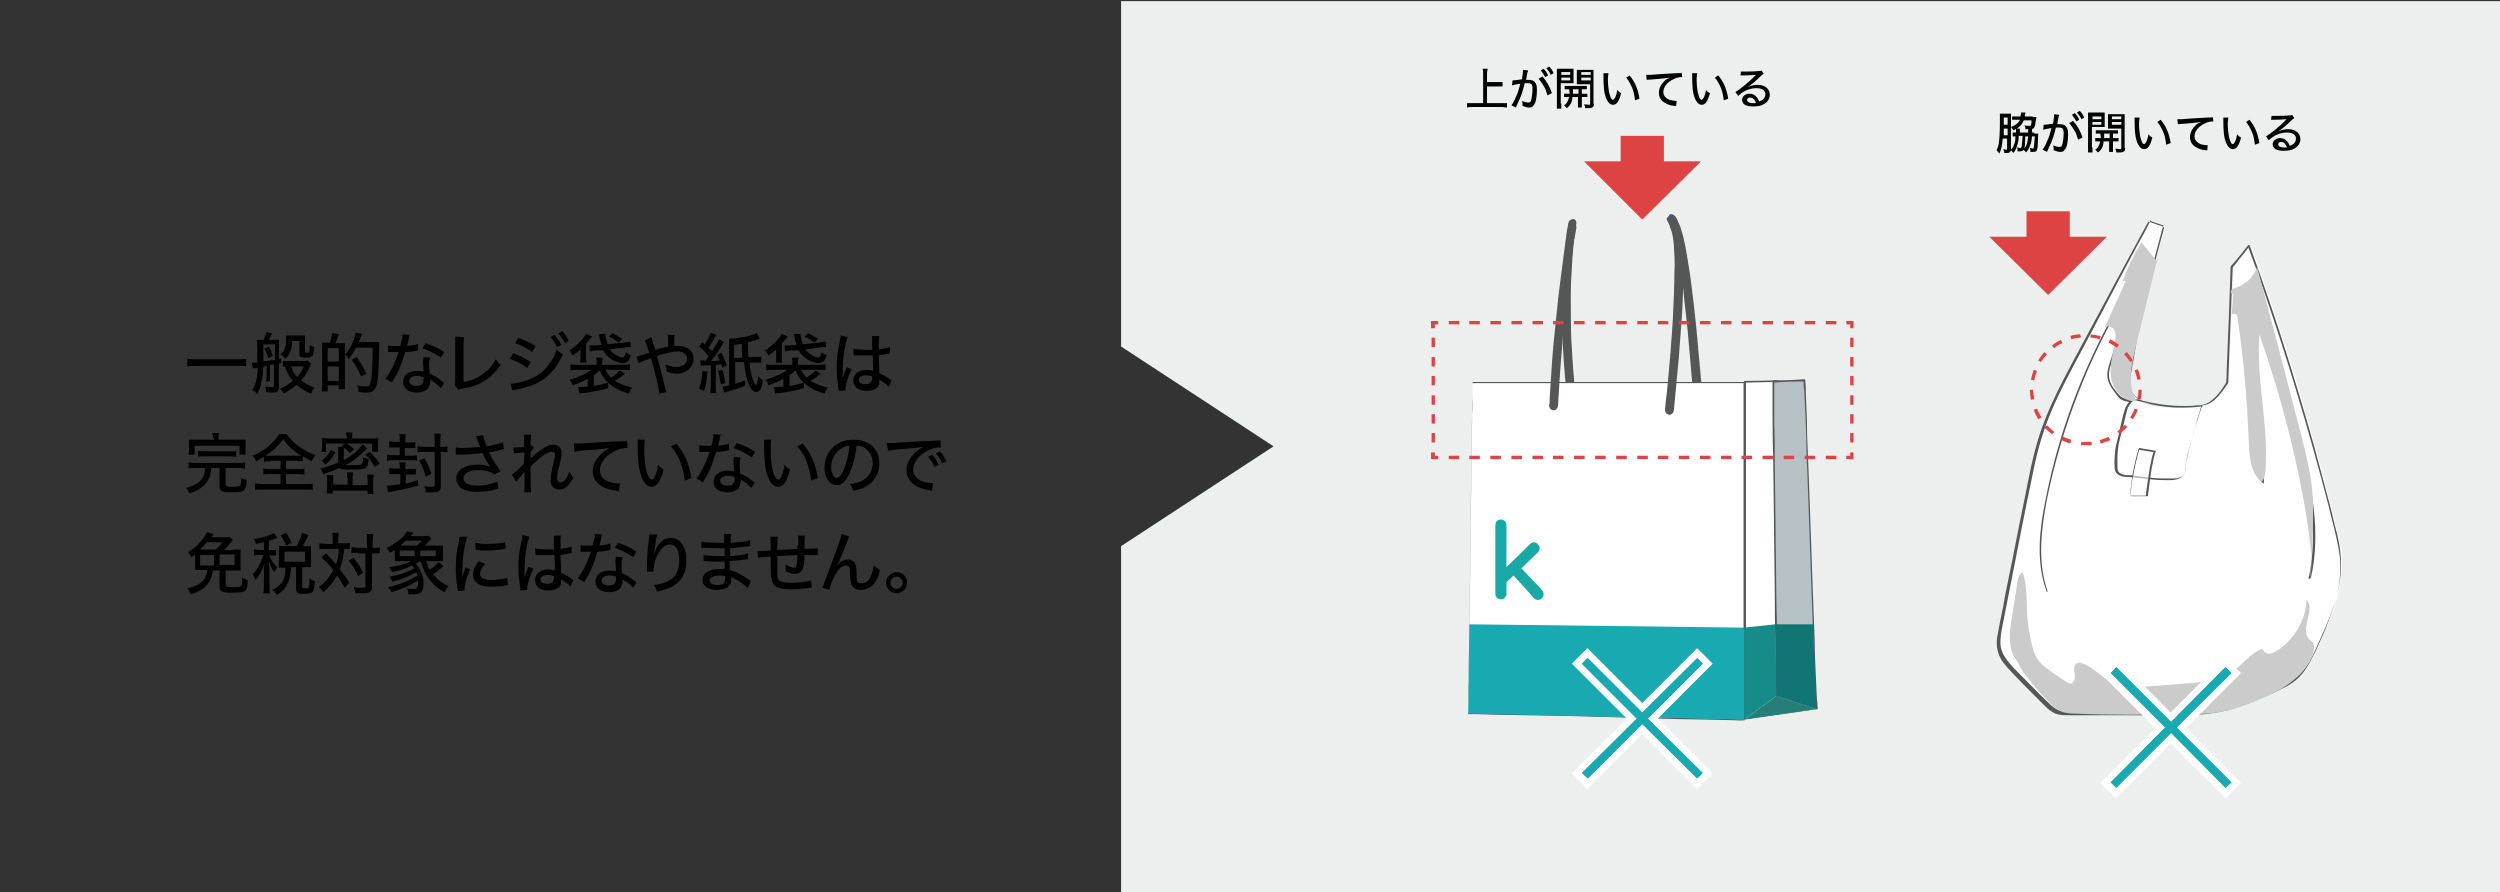 <?xml version="1.0" encoding="utf-8"?>
<!-- Generator: Adobe Illustrator 28.0.0, SVG Export Plug-In . SVG Version: 6.00 Build 0)  -->
<svg version="1.1" id="レイヤー_1" xmlns="http://www.w3.org/2000/svg" xmlns:xlink="http://www.w3.org/1999/xlink" x="0px"
	 y="0px" width="450.9px" height="160.9px" viewBox="0 0 450.9 160.9" style="enable-background:new 0 0 450.9 160.9;"
	 xml:space="preserve">
<rect x="0" y="0" width="450.9" height="160.9" fill="#333333" stroke="none"/>
<style type="text/css">
	.st0{fill:#EDEFEF;}
	.st1{fill:#2167B1;}
	.st2{fill:#555656;}
	.st3{fill:#FFFFFF;}
	.st4{fill:#B5C1C5;}
	.st5{fill:#267E7B;}
	.st6{fill:#19A9B1;}
	.st7{fill:#178A8A;}
	.st8{fill:#117673;}
	.st9{fill:#18A9A7;}
	.st10{fill:#DD4343;}
	.st11{fill:#CBCBCB;}
	.st12{fill:#FFFFFF;fill-opacity:0.57;}
</style>
<polygon class="st0" points="202.2,0.2 202.2,62.5 229.7,80.5 202.2,98.5 202.2,160.9 450.9,160.9 450.9,0.2 "/>
<g>
	<g>
		<g>
			<path class="st1" d="M283.1,40.6c-0.3,1.7-0.5,3.5-0.7,5.2c-0.4,4.7-0.5,9.5-0.3,14.3c0.1,3.8,0.4,7.6,0.8,11.5
				c0,0.3,0.3,0.6,0.6,0.6c0.3,0,0.7-0.3,0.6-0.6c-0.7-6.2-1-12.4-0.9-18.6c0-2.1,0.2-4.3,0.3-6.4c0.1-0.8,0.1-1.5,0.2-2.3
				c0-0.3,0.1-0.6,0.1-0.9c0-0.1,0-0.3,0.1-0.4c0-0.1,0-0.1,0-0.2c0,0.2,0,0,0-0.1c0.1-0.6,0.2-1.1,0.3-1.7
				C284.4,40.1,283.2,39.8,283.1,40.6L283.1,40.6z"/>
			<path class="st2" d="M282.9,40.5c-0.1,0.4-0.1,0.9-0.2,1.3c-0.2,1.3-0.3,2.6-0.5,4c-0.2,2-0.3,4-0.4,6.1c-0.1,2.7-0.1,5.4,0,8.2
				c0.1,3.4,0.3,6.7,0.7,10.1c0,0.5,0.1,0.9,0.1,1.4c0,0.4,0.3,0.8,0.8,0.8c0.4,0,0.8-0.3,0.8-0.8c-0.4-3.4-0.6-6.9-0.8-10.3
				c-0.1-2.8-0.1-5.6-0.1-8.4c0-2.1,0.2-4.2,0.3-6.3c0.1-0.8,0.1-1.6,0.2-2.3c0-0.3,0.1-0.6,0.1-0.9c0-0.1,0-0.3,0.1-0.4
				c0-0.1,0-0.1,0-0.2c0,0.2,0,0.1,0,0c0.1-0.5,0.2-1.1,0.3-1.6l0,0c0.1-0.4-0.1-0.8-0.5-0.9C283.5,39.9,283,40.1,282.9,40.5
				L282.9,40.5z"/>
		</g>
		<g>
			<path class="st1" d="M301.1,39.8c0.4,0.5,0.6,1.2,0.7,1.8c0.2,0.6,0.3,1.1,0.5,1.7c0.4,1.6,0.7,3.2,0.9,4.8
				c0.7,4.7,1.2,9.4,1.7,14.2c0.3,3.4,0.6,6.9,0.9,10.3c0.1,0.8,1.3,0.8,1.2,0c-0.5-5.8-1-11.6-1.6-17.4c-0.4-3.9-0.9-7.9-1.8-11.7
				c-0.2-0.7-0.3-1.4-0.5-2.1c-0.2-0.6-0.4-1.1-0.6-1.7c-0.1-0.2-0.2-0.4-0.3-0.5c-0.2-0.3-0.5-0.4-0.8-0.2
				C301.1,39.1,300.9,39.5,301.1,39.8L301.1,39.8z"/>
			<path class="st2" d="M301,39.8c0.1,0.1,0.1,0.3,0.2,0.4c0,0.1,0.1,0.2,0.1,0.2c0,0.1,0-0.1,0-0.1v0.1c0,0.1,0.1,0.1,0.1,0.2
				c0.1,0.3,0.2,0.6,0.3,0.9c0.2,0.6,0.3,1.1,0.5,1.7c0.4,1.6,0.7,3.2,0.9,4.8c0.1,0.5,0.1,1,0.2,1.4c0,0.3,0.1,0.5,0.1,0.8
				c0,0.1,0,0.2,0,0.4c0,0.1,0,0.1,0,0.2v0.1c0-0.1,0-0.1,0,0c0.2,1.1,0.3,2.3,0.4,3.4c0.3,2.6,0.6,5.2,0.8,7.8
				c0.3,3,0.5,6.1,0.8,9.1c0,0.4,0.1,0.8,0.1,1.2c0,0.4,0.3,0.8,0.8,0.8c0.4,0,0.8-0.3,0.8-0.8c-0.2-3.1-0.5-6.2-0.8-9.3
				c-0.2-2.7-0.5-5.4-0.8-8.1c-0.3-2.3-0.5-4.5-0.9-6.8c-0.3-1.7-0.5-3.4-0.9-5c-0.1-0.6-0.3-1.2-0.5-1.8c-0.1-0.5-0.3-0.9-0.5-1.3
				c-0.1-0.3-0.3-0.7-0.5-1c0,0,0-0.1-0.1-0.1c-0.2-0.3-0.7-0.5-1-0.3C301,39,300.8,39.5,301,39.8L301,39.8z"/>
		</g>
		<g>
			<g>
				<polygon class="st3" points="314.6,129.8 264.8,128.7 265.6,68.9 314.6,69 				"/>
				<path class="st2" d="M314.6,129.7c-0.4,0-0.9,0-1.3,0c-1.2,0-2.4-0.1-3.6-0.1c-1.8,0-3.6-0.1-5.4-0.1c-2.2,0-4.3-0.1-6.5-0.1
					c-2.4-0.1-4.8-0.1-7.2-0.2c-2.4-0.1-4.8-0.1-7.2-0.2c-2.3-0.1-4.5-0.1-6.8-0.2c-1.9,0-3.8-0.1-5.7-0.1c-1.4,0-2.7-0.1-4.1-0.1
					c-0.4,0-0.9,0-1.3,0c-0.2,0-0.5,0-0.7,0h-0.1l0.1,0.1c0-0.5,0-1.1,0-1.6c0-1.5,0-2.9,0.1-4.4c0-2.1,0.1-4.3,0.1-6.4
					c0-2.6,0.1-5.2,0.1-7.8c0-2.9,0.1-5.7,0.1-8.6s0.1-5.8,0.1-8.7c0-2.7,0.1-5.4,0.1-8.1c0-2.3,0.1-4.5,0.1-6.8
					c0-1.6,0-3.3,0.1-4.9c0-0.5,0-1,0-1.5c0-0.3,0-0.5,0-0.8V69l-0.1,0.1c0.4,0,0.9,0,1.3,0c1.2,0,2.4,0,3.6,0c1.8,0,3.5,0,5.3,0
					c2.1,0,4.3,0,6.4,0c2.4,0,4.7,0,7.1,0s4.7,0,7.1,0c2.2,0,4.4,0,6.6,0c1.9,0,3.7,0,5.6,0c1.3,0,2.7,0,4,0c0.4,0,0.8,0,1.3,0
					c0.2,0,0.5,0,0.7,0h0.1l-0.1-0.1c0,0.5,0,1.1,0,1.6c0,1.5,0,3,0,4.4c0,2.2,0,4.4,0,6.5c0,2.7,0,5.3,0,8c0,2.9,0,5.8,0,8.7
					c0,2.9,0,5.9,0,8.8c0,2.7,0,5.5,0,8.2c0,2.3,0,4.6,0,6.9c0,1.7,0,3.3,0,5c0,0.8,0,1.6,0,2.4v0.1c0,0.2,0.3,0.2,0.3,0
					c0-0.5,0-1.1,0-1.6c0-1.5,0-3,0-4.4c0-2.2,0-4.4,0-6.5c0-2.7,0-5.3,0-8c0-2.9,0-5.8,0-8.7c0-2.9,0-5.9,0-8.8c0-2.7,0-5.5,0-8.2
					c0-2.3,0-4.6,0-6.9c0-1.7,0-3.3,0-5c0-0.8,0-1.6,0-2.4V69c0-0.1-0.1-0.1-0.1-0.1c-0.4,0-0.9,0-1.3,0c-1.2,0-2.4,0-3.6,0
					c-1.8,0-3.5,0-5.3,0c-2.1,0-4.3,0-6.4,0c-2.4,0-4.7,0-7.1,0s-4.7,0-7.1,0c-2.2,0-4.4,0-6.6,0c-1.9,0-3.7,0-5.6,0
					c-1.3,0-2.7,0-4,0c-0.6,0-1.3,0-1.9,0h-0.1c-0.1,0-0.1,0.1-0.1,0.1c0,0.5,0,1.1,0,1.6c0,1.5,0,2.9-0.1,4.4
					c0,2.1-0.1,4.3-0.1,6.4c0,2.6-0.1,5.2-0.1,7.8c0,2.9-0.1,5.7-0.1,8.6s-0.1,5.8-0.1,8.7c0,2.7-0.1,5.4-0.1,8.1
					c0,2.3-0.1,4.5-0.1,6.8c0,1.6,0,3.3-0.1,4.9c0,0.8,0,1.6,0,2.3v0.1c0,0.1,0.1,0.1,0.1,0.1c0.4,0,0.9,0,1.3,0
					c1.2,0,2.4,0.1,3.6,0.1c1.8,0,3.6,0.1,5.4,0.1c2.2,0,4.3,0.1,6.5,0.1c2.4,0.1,4.8,0.1,7.2,0.2c2.4,0.1,4.8,0.1,7.2,0.2
					c2.3,0.1,4.5,0.1,6.8,0.2c1.9,0,3.8,0.1,5.7,0.1c1.4,0,2.7,0.1,4.1,0.1c0.6,0,1.3,0.1,1.9,0h0.1
					C314.8,129.9,314.8,129.7,314.6,129.7z"/>
			</g>
			<g>
				<g>
					<polygon class="st3" points="314.6,69 314.6,129.8 327.6,127.9 320.6,68.9 					"/>
					<path class="st2" d="M314.5,69c0,0.5,0,1.1,0,1.6c0,1.5,0,3,0,4.4c0,2.2,0,4.4,0,6.5c0,2.7,0,5.3,0,8c0,2.9,0,5.8,0,8.7
						c0,2.9,0,5.9,0,8.8c0,2.7,0,5.5,0,8.2c0,2.3,0,4.6,0,6.9c0,1.7,0,3.3,0,5c0,0.8,0,1.6,0,2.4v0.1c0,0.1,0.1,0.1,0.2,0.1
						c1.5-0.2,2.9-0.4,4.4-0.6c2.3-0.3,4.7-0.7,7-1c0.5-0.1,1.1-0.2,1.6-0.2c0.1,0,0.1-0.1,0.1-0.1c-0.1-0.5-0.1-1.1-0.2-1.6
						c-0.2-1.4-0.3-2.9-0.5-4.3c-0.3-2.1-0.5-4.2-0.8-6.4c-0.3-2.6-0.6-5.2-0.9-7.8c-0.3-2.8-0.7-5.7-1-8.5s-0.7-5.7-1-8.5
						c-0.3-2.7-0.6-5.3-0.9-8c-0.3-2.3-0.5-4.5-0.8-6.8c-0.2-1.6-0.4-3.2-0.6-4.8c-0.1-0.8-0.2-1.5-0.3-2.3v-0.1
						c0-0.1-0.1-0.1-0.1-0.1c-1.7,0-3.5,0.1-5.2,0.1c-0.3,0-0.5,0-0.8,0c-0.2,0-0.2,0.3,0,0.3c1.7,0,3.5-0.1,5.2-0.1
						c0.3,0,0.5,0,0.8,0l-0.1-0.1c0.1,0.5,0.1,1.1,0.2,1.6c0.2,1.4,0.3,2.9,0.5,4.3c0.3,2.1,0.5,4.2,0.8,6.4
						c0.3,2.6,0.6,5.2,0.9,7.8c0.3,2.8,0.7,5.7,1,8.5s0.7,5.7,1,8.5c0.3,2.7,0.6,5.3,0.9,8c0.3,2.3,0.5,4.5,0.8,6.8
						c0.2,1.6,0.4,3.2,0.6,4.8c0.1,0.5,0.1,1,0.2,1.5c0,0.3,0,0.5,0.1,0.8v0.1l0.1-0.1c-1.5,0.2-2.9,0.4-4.4,0.6
						c-2.3,0.3-4.7,0.7-7,1c-0.5,0.1-1.1,0.2-1.6,0.2c0.1,0,0.1,0.1,0.2,0.1c0-0.5,0-1.1,0-1.6c0-1.5,0-3,0-4.4c0-2.2,0-4.4,0-6.5
						c0-2.7,0-5.3,0-8c0-2.9,0-5.8,0-8.7c0-2.9,0-5.9,0-8.8c0-2.7,0-5.5,0-8.2c0-2.3,0-4.6,0-6.9c0-1.7,0-3.3,0-5c0-0.8,0-1.6,0-2.4
						v-0.1C314.8,68.8,314.5,68.8,314.5,69z"/>
				</g>
				<g>
					<polygon class="st4" points="319.8,68.9 325.4,68.6 327.6,127.9 320.6,128.9 320.4,125.5 					"/>
					<path class="st2" d="M319.8,69c1.6-0.1,3.2-0.2,4.9-0.2c0.2,0,0.5,0,0.7,0l-0.1-0.1c0,0.5,0,1.1,0.1,1.6
						c0.1,1.4,0.1,2.9,0.2,4.3c0.1,2.1,0.2,4.3,0.2,6.4c0.1,2.6,0.2,5.2,0.3,7.8c0.1,2.8,0.2,5.7,0.3,8.5c0.1,2.9,0.2,5.8,0.3,8.6
						c0.1,2.7,0.2,5.3,0.3,8c0.1,2.3,0.2,4.5,0.2,6.8c0.1,1.6,0.1,3.2,0.2,4.9c0,0.5,0,1,0.1,1.5c0,0.3,0,0.5,0,0.8v0.1l0.1-0.1
						c-2,0.3-4.1,0.6-6.1,0.9c-0.3,0-0.6,0.1-0.9,0.1c0.1,0,0.1,0.1,0.2,0.1c-0.1-1.2-0.2-2.5-0.2-3.8c0-1,0-2,0-3
						c0-1.8,0-3.7-0.1-5.5c0-2.5,0-4.9-0.1-7.4c0-2.8-0.1-5.6-0.1-8.5s-0.1-5.8-0.1-8.8c0-2.8-0.1-5.6-0.1-8.3c0-2.4,0-4.7-0.1-7.1
						c0-1.7,0-3.5,0-5.2c0-0.8,0-1.6,0-2.5v-0.1c0-0.2-0.3-0.2-0.3,0c0,0.6,0,1.1,0,1.7c0,1.5,0,3.1,0,4.6c0,2.2,0,4.5,0.1,6.7
						c0,2.7,0.1,5.4,0.1,8.1c0,2.9,0.1,5.8,0.1,8.7c0,2.9,0.1,5.7,0.1,8.6c0,2.6,0,5.1,0.1,7.7c0,2,0,4,0.1,6c0,1.2,0,2.4,0,3.7
						c0,1,0.1,2,0.1,2.9c0,0.4,0.1,0.8,0.1,1.3c0,0.1,0.1,0.1,0.2,0.1c2-0.3,4.1-0.6,6.1-0.9c0.3,0,0.6-0.1,0.9-0.1
						c0.1,0,0.1-0.1,0.1-0.1c0-0.5,0-1.1-0.1-1.6c-0.1-1.4-0.1-2.9-0.2-4.3c-0.1-2.1-0.2-4.3-0.2-6.4c-0.1-2.6-0.2-5.2-0.3-7.8
						c-0.1-2.8-0.2-5.7-0.3-8.5c-0.1-2.9-0.2-5.8-0.3-8.6c-0.1-2.7-0.2-5.3-0.3-8c-0.1-2.3-0.2-4.5-0.2-6.8
						c-0.1-1.6-0.1-3.2-0.2-4.9c0-0.8,0-1.5-0.1-2.3v-0.1c0-0.1-0.1-0.1-0.1-0.1c-1.6,0.1-3.2,0.2-4.9,0.2c-0.2,0-0.5,0-0.7,0
						C319.7,68.8,319.7,69,319.8,69z"/>
				</g>
				<polygon class="st5" points="314.6,129.8 327.6,127.9 320.4,125.5 				"/>
			</g>
		</g>
		<g>
			<path class="st1" d="M300.9,39.9C301,40,300.8,39.7,300.9,39.9c0,0.1,0.1,0.1,0.1,0.2c0.2,0.3,0.3,0.6,0.4,0.9
				c0.4,1,0.5,2.1,0.6,3.1c0.1,1.7,0.2,3.3,0.1,5c0,4.7-0.3,9.5-0.7,14.2c-0.3,3.5-0.6,7.1-1,10.6c0,0.3,0.3,0.6,0.6,0.6
				c0.4,0,0.6-0.3,0.6-0.6c0.6-5.9,1.2-11.8,1.5-17.8c0.2-3.9,0.4-7.9,0.1-11.8c-0.1-1.2-0.2-2.4-0.6-3.6c-0.2-0.6-0.5-1.3-0.9-1.8
				C301.3,38.4,300.4,39.3,300.9,39.9L300.9,39.9z"/>
			<path class="st2" d="M300.8,40C300.9,40.1,300.7,39.8,300.8,40c0,0,0.1,0.1,0.1,0.2c0.1,0.1,0.1,0.3,0.2,0.4
				c0,0.1,0.1,0.2,0.1,0.3s-0.1-0.1,0,0c0,0,0,0,0,0.1s0,0.1,0.1,0.2c0.4,1,0.5,2,0.6,3c0.1,1.7,0.2,3.3,0.1,5
				c0,2.1-0.1,4.3-0.2,6.4c-0.1,2.6-0.3,5.3-0.5,7.9c-0.3,3.1-0.5,6.2-0.9,9.3c0,0.4-0.1,0.8-0.1,1.2c0,0.4,0.4,0.8,0.8,0.8
				s0.7-0.3,0.8-0.8c0.3-3.2,0.6-6.4,0.9-9.6c0.2-2.7,0.4-5.4,0.6-8.1c0.1-2.2,0.2-4.4,0.2-6.6c0-1.7,0-3.4-0.1-5.1
				c-0.1-1.1-0.2-2.2-0.5-3.2c-0.2-0.7-0.5-1.4-0.9-2c-0.1-0.1-0.1-0.1-0.2-0.2c-0.3-0.3-0.8-0.3-1.1,0
				C300.5,39.3,300.6,39.7,300.8,40L300.8,40z"/>
		</g>
		<g>
			<path class="st1" d="M283.1,40.1c-0.3,2-0.6,4.1-0.9,6.1c-0.7,5.1-1.3,10.3-1.7,15.5c-0.3,3.8-0.6,7.6-0.8,11.4
				c0,0.8,1.2,0.8,1.2,0c0.3-6.3,0.8-12.7,1.5-19c0.4-3.9,0.9-7.8,1.5-11.7c0.1-0.7,0.2-1.3,0.3-2c0.1-0.3-0.1-0.7-0.4-0.8
				C283.5,39.6,283.1,39.8,283.1,40.1L283.1,40.1z"/>
			<path class="st2" d="M282.9,40.1c-0.1,0.5-0.2,1.1-0.3,1.6c-0.2,1.5-0.4,3-0.6,4.5c-0.3,2.3-0.6,4.6-0.9,7
				c-0.3,2.9-0.6,5.8-0.9,8.7c-0.3,3.3-0.5,6.7-0.7,10c0,0.4,0,0.9-0.1,1.3c0,0.4,0.4,0.8,0.8,0.8s0.7-0.3,0.8-0.8
				c0.2-3.4,0.4-6.8,0.7-10.1c0.2-3,0.5-5.9,0.8-8.9c0.3-2.4,0.5-4.7,0.9-7.1c0-0.1,0-0.2,0-0.4c0-0.1,0-0.1,0-0.2v-0.1
				c0-0.1,0,0.2,0,0s0.1-0.5,0.1-0.7c0.1-0.4,0.1-0.8,0.2-1.3c0.1-0.7,0.2-1.4,0.3-2c0.1-0.7,0.2-1.3,0.3-2l0,0
				c0.1-0.4-0.1-0.8-0.5-0.9C283.5,39.5,283,39.7,282.9,40.1L282.9,40.1z"/>
		</g>
		<polygon class="st6" points="264.8,128.7 265,112.6 314.6,113.2 314.6,129.8 		"/>
		<polygon class="st7" points="314.6,113.2 320.2,112.6 320.4,125.5 314.6,129.8 		"/>
		<polygon class="st8" points="320.2,112.6 327,112.6 327.6,127.9 320.4,125.5 		"/>
		<path class="st9" d="M276.7,107.9c0.2,0.2,0.4,0.3,0.7,0.3c0.3,0,0.5-0.1,0.7-0.3l0,0c0.2-0.2,0.3-0.4,0.3-0.7
			c0-0.3-0.1-0.6-0.3-0.8l-3.7-3.9l3-2.9c0.4-0.4,0.4-1,0-1.4l-0.1-0.1l0,0c-0.2-0.2-0.4-0.3-0.6-0.3c-0.3,0-0.5,0.1-0.7,0.3
			l-4.3,4.2v-7.6c0-0.6-0.5-1-1-1c-0.6,0-1,0.5-1,1v12.4c0,0.6,0.5,1,1,1c0.6,0,1-0.5,1-1V105l1.3-1.2l0,0L276.7,107.9z"/>
	</g>
	<g>
		<g>
			<polygon class="st6" points="307.1,119.7 306.1,118.7 296.2,128.5 286.4,118.7 285.3,119.7 295.2,129.6 285.3,139.4 286.4,140.4 
				296.2,130.6 306.1,140.4 307.1,139.4 297.2,129.6 			"/>
			<path class="st3" d="M306.1,118.7l1,1l-9.9,9.9l9.9,9.9l-1,1l-9.9-9.9l-9.9,9.9l-1-1l9.9-9.9l-9.9-9.9l1-1l9.9,9.9L306.1,118.7
				 M306.1,116.9l-0.9,0.9l-9,9l-9-9l-0.9-0.9l-0.9,0.9l-1,1l-0.9,0.9l0.9,0.9l9,9l-9,9l-0.9,0.9l0.9,0.9l1,1l0.9,0.9l0.9-0.9l9-9
				l9,9l0.9,0.9l0.9-0.9l1-1l0.9-0.9l-0.9-0.9l-9-9l9-9l0.9-0.9l-0.9-0.9l-1-1L306.1,116.9L306.1,116.9z"/>
		</g>
		<polygon class="st6" points="307.1,119.7 306.1,118.7 296.2,128.5 286.4,118.7 285.3,119.7 295.2,129.6 285.3,139.4 286.4,140.4 
			296.2,130.6 306.1,140.4 307.1,139.4 297.2,129.6 		"/>
	</g>
</g>
<polygon class="st10" points="300.1,29.1 300.1,24.5 292.3,24.5 292.3,29.1 285.7,29.1 296.2,39.6 306.8,29.1 "/>
<g>
	<polygon class="st10" points="334.3,82.8 333,82.8 333,82.2 333.7,82.2 333.7,81.6 334.3,81.6 	"/>
	<path class="st10" d="M331.2,82.8h-1.9v-0.6h1.9V82.8z M327.4,82.8h-1.9v-0.6h1.9V82.8z M323.6,82.8h-1.9v-0.6h1.9V82.8z
		 M319.8,82.8h-1.9v-0.6h1.9V82.8z M316,82.8h-1.9v-0.6h1.9V82.8z M312.3,82.8h-1.9v-0.6h1.9V82.8z M308.5,82.8h-1.9v-0.6h1.9V82.8z
		 M304.7,82.8h-1.9v-0.6h1.9V82.8z M300.9,82.8H299v-0.6h1.9V82.8z M297.2,82.8h-1.9v-0.6h1.9V82.8z M293.4,82.8h-1.9v-0.6h1.9V82.8
		z M289.6,82.8h-1.9v-0.6h1.9V82.8z M285.8,82.8h-1.9v-0.6h1.9V82.8z M282,82.8h-1.9v-0.6h1.9V82.8z M278.3,82.8h-1.9v-0.6h1.9V82.8
		z M274.5,82.8h-1.9v-0.6h1.9V82.8z M270.7,82.8h-1.9v-0.6h1.9V82.8z M266.9,82.8H265v-0.6h1.9V82.8z M263.2,82.8h-1.9v-0.6h1.9
		V82.8z"/>
	<polygon class="st10" points="259.4,82.8 258.1,82.8 258.1,81.6 258.8,81.6 258.8,82.2 259.4,82.2 	"/>
	<path class="st10" d="M258.8,79.8h-0.6v-1.7h0.6V79.8z M258.8,76.4h-0.6v-1.7h0.6V76.4z M258.8,73h-0.6v-1.7h0.6V73z M258.8,69.5
		h-0.6v-1.7h0.6V69.5z M258.8,66.1h-0.6v-1.7h0.6V66.1z M258.8,62.6h-0.6v-1.7h0.6V62.6z"/>
	<polygon class="st10" points="258.8,59.2 258.1,59.2 258.1,57.9 259.4,57.9 259.4,58.5 258.8,58.5 	"/>
	<path class="st10" d="M331.2,58.5h-1.9v-0.6h1.9V58.5z M327.4,58.5h-1.9v-0.6h1.9V58.5z M323.6,58.5h-1.9v-0.6h1.9V58.5z
		 M319.8,58.5h-1.9v-0.6h1.9V58.5z M316,58.5h-1.9v-0.6h1.9V58.5z M312.3,58.5h-1.9v-0.6h1.9V58.5z M308.5,58.5h-1.9v-0.6h1.9V58.5z
		 M304.7,58.5h-1.9v-0.6h1.9V58.5z M300.9,58.5H299v-0.6h1.9V58.5z M297.2,58.5h-1.9v-0.6h1.9V58.5z M293.4,58.5h-1.9v-0.6h1.9V58.5
		z M289.6,58.5h-1.9v-0.6h1.9V58.5z M285.8,58.5h-1.9v-0.6h1.9V58.5z M282,58.5h-1.9v-0.6h1.9V58.5z M278.3,58.5h-1.9v-0.6h1.9V58.5
		z M274.5,58.5h-1.9v-0.6h1.9V58.5z M270.7,58.5h-1.9v-0.6h1.9V58.5z M266.9,58.5H265v-0.6h1.9V58.5z M263.2,58.5h-1.9v-0.6h1.9
		V58.5z"/>
	<polygon class="st10" points="334.3,59.2 333.7,59.2 333.7,58.5 333,58.5 333,57.9 334.3,57.9 	"/>
	<path class="st10" d="M334.3,79.8h-0.6v-1.7h0.6V79.8z M334.3,76.4h-0.6v-1.7h0.6V76.4z M334.3,73h-0.6v-1.7h0.6V73z M334.3,69.5
		h-0.6v-1.7h0.6V69.5z M334.3,66.1h-0.6v-1.7h0.6V66.1z M334.3,62.6h-0.6v-1.7h0.6V62.6z"/>
</g>
<g>
	<g>
		<g>
			<path class="st3" d="M406,44.3c5.9,15.9,11.3,34,15.3,50.4c0.5,2.1,1,4.2,1.1,6.4c0.2,5.5-2.1,10.7-4.4,15.6
				c-0.9,1.9-1.8,3.8-3.3,5.2c-1.3,1.2-2.9,1.9-4.5,2.6c-3.2,1.4-6.5,2.9-9.9,3.5c-2.6,0.5-5.2,0.5-7.9,0.5c-6.2,0-12.5,0-18.7,0.1
				c-0.8,0-1.6,0-2.3-0.3c-0.9-0.3-1.6-1-2.2-1.6c-2-1.9-4-3.9-5.9-5.9c-1-1.1-2.1-2.2-2.4-3.6c-0.3-1.3-0.1-2.6,0.2-3.9
				c1.7-8.4,3.4-16.8,5-25.2c0.7-3.6,1.4-7.2,2.6-10.7c1.4-4,3.3-7.7,5.3-11.5c4.6-8.7,9.2-17.4,13.9-26.1l2.6,0.9L386.2,57
				l-1.8,10.4c0,0-2.8,8.2,13.5,5.6c2.1-0.5,4.1-4,4.1-4l0.9-20.8L406,44.3z"/>
			<path class="st2" d="M405.8,44.4c2.4,6.6,4.7,13.3,6.8,20c2.1,6.8,4.2,13.7,6,20.6c0.9,3.4,1.8,6.7,2.6,10.1
				c0.5,1.8,0.9,3.7,1,5.6c0.1,1.8,0,3.5-0.4,5.3c-0.7,3.5-2.2,6.8-3.7,10.1c-0.7,1.5-1.3,3-2.3,4.3c-1,1.4-2.3,2.4-3.8,3.2
				c-1.5,0.8-3.2,1.5-4.8,2.1c-1.7,0.7-3.4,1.3-5.1,1.8c-3.6,1-7.4,0.9-11.2,0.9c-3.8,0-7.6,0-11.4,0c-1.9,0-3.8,0-5.7,0
				c-0.9,0-1.9,0-2.7-0.4c-0.8-0.4-1.4-1-2-1.6c-1.4-1.3-2.7-2.7-4-4c-1.2-1.2-2.6-2.5-3.5-3.9c-0.5-0.8-0.8-1.6-0.8-2.5
				s0.1-1.9,0.3-2.8c0.4-1.9,0.7-3.7,1.1-5.6c1.5-7.5,2.9-15,4.5-22.5c0.7-3.6,1.7-7.1,3.1-10.5s3.1-6.6,4.8-9.8
				c3.6-6.7,7.1-13.5,10.7-20.2c0.9-1.6,1.8-3.2,2.6-4.9c-0.1,0-0.1,0-0.2,0.1c0.9,0.3,1.7,0.6,2.6,0.9c0-0.1-0.1-0.1-0.1-0.2
				c-0.6,2.3-1.2,4.5-1.8,6.8c-0.8,3-1.6,5.9-2.3,8.9c-0.1,0.5-0.2,0.9-0.3,1.4c-0.3,1.6-0.6,3.2-0.8,4.8c-0.3,1.7-0.6,3.5-0.9,5.2
				c-0.3,1.4,0.1,2.8,1,3.8c0.8,0.9,2,1.4,3.1,1.7c2,0.5,4.2,0.5,6.3,0.3c0.7-0.1,1.4-0.1,2.1-0.2c0.6-0.1,1.2-0.1,1.8-0.4
				c1-0.5,1.7-1.3,2.4-2.2c0.3-0.4,0.5-0.7,0.8-1.1c0.1-0.2,0.3-0.4,0.3-0.6c0-0.1,0-0.3,0-0.4c0.1-2.7,0.2-5.4,0.3-8
				c0.1-3.4,0.3-6.7,0.4-10.1c0-0.7,0.1-1.5,0.1-2.2c0-0.1-0.1,0.1,0,0c0.2-0.2,0.3-0.4,0.5-0.6c0.5-0.7,1.1-1.4,1.6-2
				c0.3-0.4,0.6-0.8,0.9-1.2c0.1-0.1-0.1-0.3-0.2-0.2c-0.9,1.1-1.7,2.2-2.6,3.2c-0.2,0.2-0.5,0.5-0.6,0.8c0,0.2,0,0.4,0,0.6
				c-0.1,2.8-0.2,5.6-0.3,8.4c-0.1,3.3-0.3,6.5-0.4,9.8c0,0.6,0,1.4-0.1,2c0,0.1,0-0.1,0,0s-0.1,0.1-0.1,0.2
				c-0.2,0.3-0.4,0.6-0.6,0.9c-0.6,0.9-1.4,1.8-2.3,2.4c-0.6,0.4-1.1,0.5-1.8,0.6c-0.8,0.1-1.5,0.2-2.3,0.3
				c-1.2,0.1-2.4,0.1-3.6,0.1c-1.6-0.1-3.2-0.3-4.6-1.1c-1.4-0.8-2.3-2.3-2.1-3.9c0-0.3,0.1-0.6,0.2-0.8c0.2-0.9,0.3-1.9,0.5-2.8
				c0.3-1.7,0.6-3.5,0.9-5.2c0.1-0.8,0.3-1.7,0.4-2.5c0.5-2.3,1.2-4.7,1.8-7c0.8-2.9,1.5-5.8,2.3-8.6c0-0.2,0.1-0.3,0.1-0.5
				c0-0.1,0-0.1-0.1-0.2c-0.9-0.3-1.7-0.6-2.6-0.9c-0.1,0-0.1,0-0.2,0.1c-3.7,6.8-7.4,13.7-11.1,20.6c-3.5,6.6-7.3,13-9.2,20.3
				c-1,3.7-1.6,7.5-2.4,11.2c-0.8,3.8-1.5,7.7-2.3,11.5c-0.4,1.9-0.8,3.8-1.1,5.7c-0.4,1.9-0.8,3.8-1.1,5.6
				c-0.2,1.7,0.1,3.1,1.1,4.5c1.1,1.4,2.4,2.6,3.6,3.9c1.3,1.3,2.7,2.7,4,4c0.5,0.5,1.1,1,1.8,1.3c0.8,0.3,1.6,0.3,2.4,0.3
				c3.9,0,7.8,0,11.7,0c3.9,0,7.8,0.1,11.6-0.1c1.8-0.1,3.6-0.4,5.4-0.8c1.8-0.5,3.5-1.1,5.1-1.8c1.6-0.7,3.2-1.3,4.7-2.1
				c1.5-0.7,2.8-1.6,3.8-2.9s1.7-2.8,2.4-4.2c0.7-1.6,1.5-3.2,2.1-4.9c1.3-3.3,2.3-6.7,2.2-10.2c0-1.8-0.4-3.6-0.8-5.4
				s-0.9-3.5-1.3-5.3c-1.8-7-3.8-14-5.9-21s-4.4-13.9-6.8-20.8c-0.6-1.6-1.2-3.2-1.8-4.9C406,44.1,405.8,44.2,405.8,44.4z"/>
		</g>
		<g>
			<path class="st11" d="M363.7,119.1c-1.6-2-1.3-4.8-0.9-7.3c0.3-2.2,0.7-4.3,1-6.5c0.1-0.8,0.3-1.7,1-2.1c0.8,2.3,0.7,4.8,0.8,7.3
				c0.1,2,0.4,3.9,0.9,5.9c0.2,0.9,0.5,1.7,1,2.5c0.6,0.9,1.4,1.5,2.3,2.1c0.9,0.7,1.9,1.3,2.9,2c0.2,0.1,0.4,0.3,0.7,0.3
				c0.7,0,0.9-1,0.8-1.6c-0.1-0.7-0.3-1.6,0.3-2c0.4-0.2,0.8-0.2,1.2,0c2,0.7,3.4,2.6,5.4,3.5s4.2,0.8,6.4,0.6
				c2.6-0.2,5.1-0.4,7.7-0.6c2.5-0.2,5-0.4,7.1-1.8c2-1.3,3.5-3.6,5.8-4.4c0.1,0.5,0.6,0.9,1.2,0.9c0.5,0,1-0.3,1.5-0.6
				c3-2,5.1-5.5,5.2-9.1c1.7,1.8-1.3,5.3,0.5,7.1c0.2,0.2,0.4,0.3,0.6,0.5c0.4,0.5,0.3,1.3,0.1,2c-1.5,4.3-5.8,6.8-10,8.5
				c-2,0.8-4.1,1.6-6.2,2c-2.4,0.5-4.8,0.5-7.2,0.5c-6.6,0.1-13.1,0.2-19.7-0.1c-0.9,0-1.8-0.1-2.6-0.5c-0.7-0.3-1.2-0.8-1.8-1.4
				c-1.8-1.8-3.5-3.8-5-5.9"/>
		</g>
		<path class="st2" d="M384.3,72.6L384.3,72.6c-0.4-0.1-0.6-0.2-0.8-0.2c-0.7-0.2-1.1-0.3-1.6-1c-0.7-0.9-1.6-2-1.8-3.3
			c-0.1-0.9,0.1-1.7,0.4-2.6c1.9-6.2,4.3-12.3,7.2-18.2c0-0.1,0.1-0.1,0.2-0.1s0.1,0.1,0.1,0.2c-2.9,5.8-5.3,11.9-7.2,18.1
			c-0.3,0.9-0.5,1.7-0.4,2.5c0.1,1.2,1,2.3,1.7,3.1c0.5,0.6,0.8,0.7,1.5,0.9c0.2,0.1,0.5,0.1,0.8,0.2c0.1,0,0.1,0.1,0.1,0.2
			C384.4,72.6,384.4,72.6,384.3,72.6z"/>
		<path class="st2" d="M408.2,87.2L408.2,87.2c-1.6-1.4-2-3.5-2.2-5.6c-0.4-3.7-0.5-7.4-0.6-11l-0.5-19.5c0-0.1,0.1-0.1,0.1-0.1
			c0.1,0,0.1,0.1,0.1,0.1l0.5,19.5c0.1,3.6,0.2,7.3,0.6,11c0.2,1.9,0.6,3.9,1.8,5.2c0.3-4.9-0.1-9.9-0.6-14.7l-1.6-17.9
			c0-0.5-0.1-1-0.3-1.4c0-0.1,0-0.2,0.1-0.2s0.2,0,0.2,0.1c0.2,0.5,0.3,1,0.3,1.5l1.6,17.9c0.4,4.9,0.9,10,0.6,15.1
			C408.4,87.2,408.3,87.2,408.2,87.2C408.3,87.2,408.2,87.2,408.2,87.2z"/>
		<path class="st2" d="M416.5,104.4L416.5,104.4c-0.1,0-0.2-0.1-0.1-0.2c1.8-8.2,0-16.7-1.5-22.5c-0.7-2.7-1.5-5.3-2.3-7.9
			c-1.4-4.6-2.8-9.3-3.7-14.1c-0.1-0.6-0.2-1.1-0.3-1.7c-0.5-2.8-1-5.7-2.3-8.2c0-0.1,0-0.2,0.1-0.2s0.2,0,0.2,0.1
			c1.4,2.5,1.9,5.4,2.4,8.3c0.1,0.6,0.2,1.1,0.3,1.7c0.9,4.8,2.3,9.5,3.7,14c0.8,2.6,1.6,5.3,2.3,7.9c1.5,5.7,3.4,14.3,1.5,22.6
			C416.6,104.4,416.6,104.4,416.5,104.4z"/>
		<path class="st2" d="M369.2,106.7c-0.1,0-0.1,0-0.1-0.1c-2-5.5-1.2-11.5-0.1-16.8c2.6-13.1,7.5-25.5,14.4-36.9
			c0-0.1,0.1-0.1,0.2,0c0.1,0,0.1,0.1,0,0.2c-6.9,11.4-11.7,23.8-14.4,36.9c-1,5.2-1.8,11.2,0.1,16.6
			C369.4,106.6,369.4,106.7,369.2,106.7C369.3,106.7,369.2,106.7,369.2,106.7z"/>
		<g>
			<path class="st12" d="M397.2,73.2c-0.4,0.7-2.9,9.5-3,10.9s-0.2,1.7-1.4,2.2c-1.2,0.5-7.1-0.2-7.9-0.3c-0.9-0.1-2.7,0.1-3-1
				c-0.4-1.1,0-4.4,0-4.4c1.6-6.4,1.4-7,2.5-8.1C385.4,71.3,388.4,74.2,397.2,73.2z"/>
			<path class="st2" d="M397.1,73.1c-0.2,0.4-0.3,0.9-0.4,1.3c-0.3,0.8-0.5,1.6-0.7,2.5c-0.5,1.8-1.1,3.7-1.5,5.6
				c-0.1,0.5-0.3,1.1-0.3,1.6s0,1-0.3,1.4c-0.2,0.4-0.7,0.6-1.1,0.7c-0.3,0.1-0.6,0.1-1,0.1c-0.5,0-0.9,0-1.4,0
				c-1.1,0-2.1-0.1-3.2-0.2c-0.7-0.1-1.4-0.2-2.2-0.3c-0.4-0.1-0.8-0.1-1.2-0.1c-0.5,0-1.1-0.1-1.5-0.4s-0.4-0.8-0.4-1.2
				c0-0.5,0-1.1,0-1.6c0-0.8,0.1-1.5,0.2-2.3c0.3-1.3,0.6-2.6,1-4c0.2-0.7,0.3-1.4,0.5-2.1c0.1-0.4,0.3-0.8,0.5-1.1
				c0.2-0.3,0.4-0.6,0.7-0.7c0.4-0.1,0.8,0,1.2,0.1c0.7,0.1,1.3,0.3,1.9,0.5c2.2,0.5,4.5,0.7,6.8,0.6c0.8,0,1.6-0.1,2.4-0.2
				C397.3,73.3,397.3,73,397.1,73.1c-2.7,0.2-5.4,0.2-8.1-0.3c-0.8-0.1-1.6-0.3-2.4-0.5c-0.5-0.1-1-0.3-1.5-0.3
				c-0.4,0-0.7,0.1-1,0.4s-0.5,0.6-0.7,1c-0.2,0.5-0.4,1.1-0.5,1.6c-0.2,1-0.5,2-0.7,3.1c-0.2,1-0.6,2.1-0.7,3.1s-0.2,2.1-0.1,3.1
				c0,0.4,0.1,0.9,0.5,1.2c0.4,0.3,0.9,0.5,1.4,0.5c0.5,0.1,1,0,1.4,0.1c0.3,0,0.5,0.1,0.8,0.1c1,0.1,1.9,0.2,2.9,0.3
				c1,0.1,2.1,0.1,3.1,0.1c0.8,0,1.6-0.2,2.2-0.8c0.6-0.6,0.4-1.4,0.5-2.1c0.3-1.7,0.8-3.4,1.3-5c0.5-1.7,0.9-3.3,1.5-5
				c0-0.1,0.1-0.3,0.2-0.4C397.4,73.1,397.1,73,397.1,73.1z"/>
		</g>
		<g>
			<path class="st11" d="M402.5,56.9c0.1-0.3,0.5-0.4,0.8-0.2c0.2,0.2,0.3,0.5,0.3,0.9c1.1,7.4,1.7,14.8,2,22.2
				c0.1,2.6,0.3,5.5,2.3,7.1c0.5-0.5,0.6-1.2,0.7-2c0.6-8.2-1.7-16.4-1.1-24.6c3.9,11.1,6.9,22.6,8.7,34.2c0.5,3.4,1,6.8,0.4,10.2
				c0.2-2.7,0.4-5.5,0.5-8.2c0.1-3.1,0.2-6.1-0.2-9.2c-0.4-3.1-1.2-6.1-1.9-9c-2.6-10-5.2-20.1-7.9-30.1c-0.6,1.7-2.1,3.2-3.9,3.7
				c-0.3,0.1-0.6,0.2-0.8,0.5c-0.2,0.3,0.1,0.7,0.4,0.6"/>
		</g>
		<g>
			<path class="st11" d="M386.2,43.7c-1.3,2.3-2.5,4.6-3.4,7.1c0.2-0.2,0.4-0.2,0.6-0.1c-1.3,2.8-2.5,5.6-3.8,8.4
				c0.5-0.5,1.4-0.2,1.7,0.4c0.3,0.6,0.3,1.3,0.2,2c-0.4,2.2-1.1,4.5-0.7,6.8c0.4,2.2,2.4,4.4,4.6,4c-1.8-2.8-1-6.4-0.2-9.7
				c1.3-5.2,2.5-10.3,3.8-15.5"/>
		</g>
		<g>
			<path class="st12" d="M385.8,81.1c0,0-1.6,5.7-1.5,8.4h2.9c0,0,0.8-7,1.4-8L385.8,81.1z"/>
			<path class="st2" d="M385.7,81c-0.6,2.1-1.1,4.2-1.3,6.3c-0.1,0.7-0.2,1.4-0.1,2.1c0,0.1,0.1,0.1,0.1,0.1c1,0,1.9,0,2.9,0
				c0.1,0,0.1-0.1,0.1-0.1c0.3-2.2,0.5-4.4,1-6.5c0.1-0.4,0.2-1,0.4-1.4c0-0.1,0-0.2-0.1-0.2c-0.9-0.2-1.9-0.3-2.8-0.5
				c-0.2,0-0.3,0.2-0.1,0.3c0.9,0.2,1.9,0.3,2.8,0.5c0-0.1-0.1-0.1-0.1-0.2c-0.2,0.4-0.3,0.8-0.4,1.2c-0.1,0.7-0.3,1.3-0.4,2
				c-0.2,1.3-0.4,2.6-0.6,4c0,0.3-0.1,0.6-0.1,0.9l0.1-0.1c-1,0-1.9,0-2.9,0l0.1,0.1c0-1.4,0.2-2.7,0.5-4c0.2-1.2,0.5-2.4,0.8-3.6
				c0.1-0.2,0.1-0.5,0.2-0.7C386,80.9,385.7,80.9,385.7,81z"/>
		</g>
	</g>
	<g>
		<g>
			<polygon class="st6" points="402.5,121.4 401.4,120.3 391.6,130.2 381.7,120.3 380.7,121.4 390.5,131.2 380.7,141.1 381.7,142.1 
				391.6,132.2 401.4,142.1 402.5,141.1 392.6,131.2 			"/>
			<path class="st3" d="M401.4,120.3l1,1l-9.9,9.9l9.9,9.9l-1,1l-9.9-9.9l-9.9,9.9l-1-1l9.9-9.9l-9.9-9.9l1-1l9.9,9.9L401.4,120.3
				 M401.4,118.6l-0.9,0.9l-9,9l-9-9l-0.9-0.9l-0.9,0.9l-1,1l-0.9,0.9l0.9,0.9l9,9l-9,9l-0.9,0.9l0.9,0.9l1,1l0.9,0.9l0.9-0.9l9-9
				l9,9l0.9,0.9l0.9-0.9l1-1l0.9-0.9l-0.9-0.9l-9-9l9-9l0.9-0.9l-0.9-0.9l-1-1L401.4,118.6L401.4,118.6z"/>
		</g>
		<polygon class="st6" points="402.5,121.4 401.4,120.3 391.6,130.2 381.7,120.3 380.7,121.4 390.5,131.2 380.7,141.1 381.7,142.1 
			391.6,132.2 401.4,142.1 402.5,141.1 392.6,131.2 		"/>
	</g>
</g>
<polygon class="st10" points="373.3,42.7 373.3,38.1 365.5,38.1 365.5,42.7 358.8,42.7 369.4,53.2 380,42.7 "/>
<path class="st10" d="M376.2,80.3c-0.3,0-0.6,0-0.9,0l0.1-0.6c0.3,0,0.6,0.1,0.9,0c0.3,0,0.6,0,0.9,0l0.1,0.6
	C376.8,80.3,376.5,80.3,376.2,80.3z M373.4,80c-0.6-0.2-1.2-0.4-1.7-0.7l0.3-0.6c0.5,0.3,1.1,0.5,1.6,0.6L373.4,80z M378.9,80
	l-0.2-0.6c0.6-0.2,1.1-0.4,1.6-0.6l0.3,0.6C380.1,79.6,379.5,79.8,378.9,80z M370.1,78.3c-0.5-0.4-1-0.8-1.4-1.2l0.5-0.4
	c0.4,0.4,0.8,0.8,1.3,1.2L370.1,78.3z M382.3,78.3l-0.4-0.5c0.5-0.4,0.9-0.7,1.3-1.2l0.5,0.4C383.2,77.5,382.7,77.9,382.3,78.3z
	 M367.6,75.6c-0.3-0.5-0.6-1.1-0.8-1.7l0.6-0.2c0.2,0.5,0.5,1.1,0.8,1.6L367.6,75.6z M384.7,75.6l-0.5-0.3c0.3-0.5,0.6-1,0.8-1.6
	l0.6,0.2C385.3,74.5,385.1,75,384.7,75.6z M366.3,72.1c-0.1-0.6-0.2-1.2-0.2-1.8h0.6c0,0.6,0.1,1.2,0.2,1.7L366.3,72.1z M386.1,72.1
	l-0.6-0.1c0.1-0.6,0.2-1.2,0.2-1.7h0.6l0,0C386.2,70.9,386.2,71.5,386.1,72.1z M366.9,68.6l-0.6-0.1c0.1-0.6,0.3-1.2,0.5-1.8
	l0.6,0.2C367.2,67.4,367,68,366.9,68.6z M385.5,68.5c-0.1-0.6-0.3-1.1-0.5-1.7l0.6-0.2c0.2,0.6,0.4,1.2,0.5,1.8L385.5,68.5z
	 M368.1,65.3l-0.5-0.3c0.3-0.5,0.7-1,1.1-1.5l0.5,0.4C368.8,64.4,368.4,64.8,368.1,65.3z M384.2,65.3c-0.3-0.5-0.7-1-1.1-1.4
	l0.5-0.4c0.4,0.5,0.8,1,1.1,1.5L384.2,65.3z M370.5,62.8l-0.4-0.5c0.5-0.4,1-0.7,1.6-1l0.3,0.6C371.4,62.1,370.9,62.4,370.5,62.8z
	 M381.8,62.7c-0.5-0.3-1-0.7-1.5-0.9l0.3-0.6c0.6,0.3,1.1,0.6,1.6,1L381.8,62.7z M373.6,61.2l-0.2-0.6c0.6-0.2,1.2-0.3,1.8-0.3
	l0.1,0.6C374.7,60.9,374.1,61,373.6,61.2z M378.7,61.2c-0.6-0.2-1.1-0.3-1.7-0.3l0.1-0.6c0.6,0.1,1.2,0.2,1.8,0.3L378.7,61.2z"/>
<g>
	<path d="M268.4,18.6h2.4c0.4,0,0.7,0,1,0v0.8c-0.3,0-0.6-0.1-1-0.1h-5.2c-0.4,0-0.7,0-1,0.1v-0.8c0.3,0,0.6,0,1,0h1.9v-5.3
		c0-0.3,0-0.6-0.1-0.9h0.9c0,0.3-0.1,0.5-0.1,0.9v1.5h1.9c0.4,0,0.6,0,0.9,0v0.8c-0.3,0-0.5,0-0.9,0h-1.9V18.6z"/>
	<path d="M272.8,14.5c0.3,0,1.1-0.1,1.7-0.2c0.1-0.8,0.2-1.4,0.2-1.6c0,0,0-0.1,0-0.1l0.9,0.1c0,0.1,0,0.2-0.1,0.3l-0.2,1.1
		c0,0.2,0,0.2-0.1,0.3c0.2,0,0.3,0,0.5,0c0.5,0,0.9,0.1,1.1,0.4c0.3,0.3,0.4,0.7,0.4,1.4c0,1.3-0.2,2.4-0.6,2.8
		c-0.2,0.3-0.4,0.4-0.8,0.4c-0.3,0-0.7-0.1-1.2-0.3c0-0.1,0-0.2,0-0.3c0-0.2,0-0.3-0.1-0.6c0.4,0.2,0.9,0.3,1.2,0.3
		c0.3,0,0.4-0.2,0.5-0.6c0.1-0.4,0.2-1.2,0.2-1.9c0-0.8-0.2-1-0.9-1c-0.2,0-0.3,0-0.5,0c-0.3,1.3-0.6,2.2-1.1,3.3
		c-0.1,0.1-0.2,0.5-0.5,1.1l-0.8-0.4c0.2-0.3,0.6-0.9,0.8-1.5c0.4-0.8,0.5-1.3,0.8-2.4c-0.6,0.1-1.2,0.2-1.5,0.3L272.8,14.5z
		 M278.2,13.8c0.8,0.9,1.3,1.8,1.7,3l-0.8,0.4c-0.2-0.6-0.3-1.2-0.7-1.7c-0.3-0.6-0.6-0.9-0.9-1.3L278.2,13.8z M278.4,12.4
		c0.4,0.4,0.6,0.7,0.8,1.2l-0.5,0.3c-0.3-0.5-0.5-0.8-0.8-1.2L278.4,12.4z M279.4,12c0.4,0.4,0.6,0.7,0.8,1.2l-0.5,0.3
		c-0.2-0.5-0.5-0.8-0.8-1.2L279.4,12z"/>
	<path d="M281.6,18.7c0,0.5,0,0.7,0,0.9h-0.8c0-0.2,0-0.5,0-1v-5.3c0-0.4,0-0.6,0-0.9c0.2,0,0.4,0,0.8,0h1.4c0.4,0,0.6,0,0.8,0
		c0,0.2,0,0.5,0,0.8v1.1c0,0.4,0,0.5,0,0.7c-0.2,0-0.5,0-0.8,0h-1.5V18.7z M281.6,13.5h1.6V13h-1.6V13.5z M281.6,14.5h1.6V14h-1.6
		V14.5z M283,16.1c-0.4,0-0.6,0-0.8,0v-0.6c0.2,0,0.4,0,0.8,0h2.4c0.4,0,0.6,0,0.8,0v0.6c-0.2,0-0.4,0-0.8,0h-0.1v0.8h0.2
		c0.4,0,0.6,0,0.8,0v0.6c-0.2,0-0.4,0-0.8,0h-0.2v1.2c0,0.4,0,0.5,0,0.7h-0.7c0-0.2,0-0.3,0-0.7v-1.2h-1c0,0.4-0.1,0.7-0.2,1
		c-0.2,0.4-0.4,0.7-0.8,1c-0.2-0.2-0.3-0.3-0.5-0.5c0.4-0.3,0.5-0.4,0.6-0.7c0.2-0.3,0.2-0.5,0.3-0.8h-0.1c-0.4,0-0.6,0-0.8,0v-0.6
		c0.2,0,0.4,0,0.8,0h0.2C283.1,16.6,283.1,16.6,283,16.1L283,16.1z M283.7,16.1c0,0.4,0,0.6,0,0.8h1v-0.8H283.7z M287.5,18.7
		c0,0.3-0.1,0.5-0.2,0.6c-0.2,0.1-0.3,0.2-0.8,0.2c-0.1,0-0.3,0-0.6,0c0-0.3-0.1-0.4-0.2-0.7c0.3,0,0.6,0.1,0.8,0.1
		c0.2,0,0.3,0,0.3-0.2v-3.5h-1.6c-0.3,0-0.6,0-0.8,0c0-0.2,0-0.4,0-0.7v-1.1c0-0.3,0-0.5,0-0.8c0.2,0,0.4,0,0.8,0h1.4
		c0.4,0,0.6,0,0.8,0c0,0.3,0,0.5,0,0.9V18.7z M285.2,13.5h1.7V13h-1.7V13.5z M285.2,14.5h1.7V14h-1.7V14.5z"/>
	<path d="M290.1,13.2c0,0.3-0.1,0.6-0.1,1.1c0,0.8,0.1,1.8,0.2,2.3c0.2,0.8,0.4,1.4,0.7,1.4c0.1,0,0.2-0.1,0.4-0.4
		c0.2-0.4,0.3-0.9,0.4-1.4c0.2,0.3,0.3,0.4,0.7,0.6c-0.4,1.5-0.8,2.1-1.5,2.1c-0.5,0-1-0.5-1.3-1.4c-0.3-0.8-0.4-1.9-0.4-3.8
		c0-0.3,0-0.3,0-0.5H290.1z M293.9,13.6c1,1.2,1.5,2.4,1.8,4.2l-0.8,0.3c-0.1-0.7-0.2-1.5-0.5-2.2c-0.3-0.7-0.6-1.3-1.1-1.9
		L293.9,13.6z"/>
	<path d="M296.9,13.5c0.2,0,0.2,0,0.3,0c0.2,0,0.3,0,0.5,0c0.9-0.1,2.8-0.2,4.7-0.3c0.6,0,0.8,0,0.9-0.1l0.1,0.8c-0.1,0-0.1,0-0.1,0
		c-0.4,0-1,0.1-1.5,0.4c-1.1,0.5-1.8,1.4-1.8,2.3c0,0.6,0.4,1.1,1.1,1.4c0.4,0.1,0.9,0.2,1.2,0.2c0,0,0.1,0,0.1,0l-0.1,0.9
		c-0.1,0-0.1,0-0.3,0c-0.9-0.1-1.3-0.3-1.8-0.6c-0.7-0.4-1-1-1-1.8c0-0.8,0.4-1.5,1-2.1c0.3-0.3,0.5-0.4,1-0.6
		c-0.6,0.1-0.9,0.1-1.7,0.2c-1.4,0.1-2.1,0.2-2.5,0.2L296.9,13.5z"/>
	<path d="M306.1,13.2c0,0.3-0.1,0.6-0.1,1.1c0,0.8,0.1,1.8,0.2,2.3c0.2,0.8,0.4,1.4,0.7,1.4c0.1,0,0.2-0.1,0.4-0.4
		c0.2-0.4,0.3-0.9,0.4-1.4c0.2,0.3,0.3,0.4,0.7,0.6c-0.4,1.5-0.8,2.1-1.5,2.1c-0.5,0-1-0.5-1.3-1.4c-0.3-0.8-0.4-1.9-0.4-3.8
		c0-0.3,0-0.3,0-0.5H306.1z M309.9,13.6c1,1.2,1.5,2.4,1.8,4.2l-0.8,0.3c-0.1-0.7-0.2-1.5-0.5-2.2c-0.3-0.7-0.6-1.3-1.1-1.9
		L309.9,13.6z"/>
	<path d="M314,12.9c0.3,0,0.4,0,0.8,0c0.7,0,1.7,0,2.5-0.1c0.3,0,0.3,0,0.4-0.1l0.4,0.6c-0.1,0.1-0.2,0.1-0.4,0.3
		c-1.1,1.1-2,1.8-2.5,2.1l0,0c0.7-0.3,1.2-0.4,1.8-0.4c1.3,0,2.2,0.7,2.2,1.8c0,0.7-0.4,1.3-1.1,1.7c-0.5,0.3-1.2,0.4-1.9,0.4
		c-0.6,0-1.2-0.1-1.5-0.3c-0.3-0.2-0.5-0.5-0.5-0.9c0-0.6,0.6-1.1,1.3-1.1c0.6,0,1,0.2,1.4,0.7c0.2,0.2,0.2,0.4,0.4,0.7
		c0.3-0.1,0.4-0.2,0.6-0.3c0.3-0.2,0.5-0.6,0.5-1c0-0.7-0.6-1.1-1.6-1.1c-1.2,0-2.4,0.5-3.3,1.4l-0.5-0.7c0.7-0.4,2.6-1.9,3.6-3
		c0,0,0.1-0.1,0.1-0.1l0,0c-0.3,0-1.1,0.1-2.4,0.1c-0.2,0-0.2,0-0.4,0L314,12.9z M315.6,17.6c-0.3,0-0.5,0.2-0.5,0.4
		c0,0.4,0.4,0.6,1.1,0.6c0.2,0,0.2,0,0.5,0C316.5,17.9,316.1,17.6,315.6,17.6z"/>
</g>
<g>
	<path d="M364.1,24.7c0,0.4-0.1,0.9-0.2,1.3c-0.2,0.7-0.4,1.2-0.8,1.6c-0.1-0.2-0.2-0.3-0.4-0.5c-0.1,0.3-0.3,0.5-0.7,0.5
		c-0.1,0-0.1,0-0.5,0c0-0.3-0.1-0.5-0.2-0.7c0.2,0,0.4,0.1,0.5,0.1c0.2,0,0.2,0,0.2-0.3V25h-0.8c-0.1,1.3-0.2,1.9-0.6,2.7
		c-0.2-0.3-0.3-0.4-0.5-0.6c0.2-0.4,0.3-0.7,0.4-1.2c0.1-0.7,0.2-1.9,0.2-3.7c0-1.1,0-1.3,0-1.7c0.2,0,0.4,0,0.7,0h0.6
		c0.3,0,0.5,0,0.7,0c0,0.2,0,0.3,0,0.7v5.5c0,0.1,0,0.2,0,0.3c0.3-0.3,0.4-0.5,0.5-0.8c0.2-0.4,0.3-0.9,0.3-1.6h-0.1
		c-0.2,0-0.3,0-0.4,0v-0.7c0.1,0,0.2,0,0.4,0h0.2c0-0.1,0-0.2,0-0.2c0-0.3,0-0.3,0-0.5h0.7c0,0.1,0,0.1,0,0.5l0,0.2h0.4
		c0.3,0,0.4,0,0.6,0c0,0.1,0,0.2,0,0.4c0,0.5-0.1,1.6-0.1,2c-0.1,0.5-0.1,0.7-0.3,0.8c-0.1,0.1-0.3,0.2-0.6,0.2c-0.1,0-0.1,0-0.4,0
		c0-0.3,0-0.4-0.1-0.7c0.2,0,0.4,0.1,0.5,0.1c0.2,0,0.2,0,0.3-0.2c0.1-0.4,0.1-1,0.2-2H364.1z M362.1,24.4v-1.2h-0.7
		c0,0.3,0,0.5,0,0.6c0,0.4,0,0.5,0,0.6H362.1z M362.1,22.5v-1.3h-0.7l0,1.1v0.2H362.1z M366.6,21.1c0.3,0,0.5,0,0.7,0
		c0,0.1,0,0.1-0.1,0.5c-0.2,1.6-0.3,1.7-1.2,1.7c-0.2,0-0.4,0-0.7,0c0-0.3,0-0.4-0.2-0.7c0.3,0.1,0.6,0.1,0.9,0.1
		c0.2,0,0.3,0,0.3-0.2c0.1-0.1,0.1-0.4,0.1-0.8h-1.4c-0.3,0.8-0.9,1.4-1.9,1.8c-0.1-0.2-0.2-0.4-0.4-0.6c0.5-0.2,0.9-0.4,1.2-0.7
		c0.2-0.2,0.3-0.3,0.4-0.6h-0.6c-0.4,0-0.6,0-0.8,0V21c0.2,0,0.5,0,0.8,0h0.7c0-0.2,0.1-0.4,0.1-0.5c0-0.1,0-0.2,0-0.2l0.8,0
		c0,0.1,0,0.2-0.1,0.4c0,0.1,0,0.2,0,0.3H366.6z M366.9,24.1c0.3,0,0.4,0,0.7,0c0,0.2,0,0.2,0,0.4c0,0.6-0.1,1.8-0.1,2.1
		c-0.1,0.4-0.1,0.6-0.3,0.7c-0.1,0.1-0.3,0.1-0.6,0.1c-0.1,0-0.1,0-0.4,0c0-0.3,0-0.4-0.1-0.7c0.2,0,0.4,0.1,0.5,0.1
		c0.2,0,0.2,0,0.2-0.2c0.1-0.4,0.1-1.1,0.2-2h-0.5c-0.1,0.7-0.1,1-0.3,1.5c-0.2,0.6-0.4,1-0.8,1.4c-0.1-0.2-0.3-0.4-0.5-0.5
		c0.6-0.6,0.8-1.2,0.9-2.4c-0.3,0-0.4,0-0.5,0v-0.7c0.1,0,0.2,0,0.5,0c0,0,0-0.1,0-0.2c0-0.3,0-0.4,0-0.5h0.7c0,0.1,0,0.2,0,0.7
		H366.9z"/>
	<path d="M368.6,22.5c0.3,0,1.1-0.1,1.7-0.2c0.1-0.8,0.2-1.4,0.2-1.6c0,0,0-0.1,0-0.1l0.9,0.1c0,0.1,0,0.2-0.1,0.3l-0.2,1.1
		c0,0.2,0,0.2-0.1,0.3c0.2,0,0.3,0,0.5,0c0.5,0,0.9,0.1,1.1,0.4c0.3,0.3,0.4,0.7,0.4,1.4c0,1.3-0.2,2.4-0.6,2.8
		c-0.2,0.3-0.4,0.4-0.8,0.4c-0.3,0-0.7-0.1-1.2-0.3c0-0.1,0-0.2,0-0.3c0-0.2,0-0.3-0.1-0.6c0.4,0.2,0.9,0.3,1.2,0.3
		c0.3,0,0.4-0.2,0.5-0.6c0.1-0.4,0.2-1.2,0.2-1.9c0-0.8-0.2-1-0.9-1c-0.2,0-0.3,0-0.5,0c-0.3,1.3-0.6,2.2-1.1,3.3
		c-0.1,0.1-0.2,0.5-0.5,1.1l-0.8-0.4c0.2-0.3,0.6-0.9,0.8-1.5c0.4-0.8,0.5-1.3,0.8-2.4c-0.6,0.1-1.2,0.2-1.5,0.3L368.6,22.5z
		 M373.9,21.8c0.8,0.9,1.3,1.8,1.7,3l-0.8,0.4c-0.2-0.6-0.3-1.2-0.7-1.7c-0.3-0.6-0.6-0.9-0.9-1.3L373.9,21.8z M374.2,20.4
		c0.4,0.4,0.6,0.7,0.8,1.2l-0.5,0.3c-0.3-0.5-0.5-0.8-0.8-1.2L374.2,20.4z M375.1,20c0.4,0.4,0.6,0.7,0.8,1.2l-0.5,0.3
		c-0.2-0.5-0.5-0.8-0.8-1.2L375.1,20z"/>
	<path d="M377.4,26.6c0,0.5,0,0.7,0,0.9h-0.8c0-0.2,0-0.5,0-1v-5.3c0-0.4,0-0.6,0-0.9c0.2,0,0.4,0,0.8,0h1.4c0.4,0,0.6,0,0.8,0
		c0,0.2,0,0.5,0,0.8v1.1c0,0.4,0,0.5,0,0.7c-0.2,0-0.5,0-0.8,0h-1.5V26.6z M377.4,21.5h1.6V21h-1.6V21.5z M377.4,22.5h1.6V22h-1.6
		V22.5z M378.8,24.1c-0.4,0-0.6,0-0.8,0v-0.6c0.2,0,0.4,0,0.8,0h2.4c0.4,0,0.6,0,0.8,0v0.6c-0.2,0-0.4,0-0.8,0h-0.1v0.8h0.2
		c0.4,0,0.6,0,0.8,0v0.6c-0.2,0-0.4,0-0.8,0h-0.2v1.2c0,0.4,0,0.5,0,0.7h-0.7c0-0.2,0-0.3,0-0.7v-1.2h-1c0,0.4-0.1,0.7-0.2,1
		c-0.2,0.4-0.4,0.7-0.8,1c-0.2-0.2-0.3-0.3-0.5-0.5c0.4-0.3,0.5-0.4,0.6-0.7c0.2-0.3,0.2-0.5,0.3-0.8h-0.1c-0.4,0-0.6,0-0.8,0v-0.6
		c0.2,0,0.4,0,0.8,0h0.2C378.9,24.6,378.9,24.6,378.8,24.1L378.8,24.1z M379.5,24.1c0,0.4,0,0.6,0,0.8h1v-0.8H379.5z M383.3,26.7
		c0,0.3-0.1,0.5-0.2,0.6c-0.2,0.1-0.3,0.2-0.8,0.2c-0.1,0-0.3,0-0.6,0c0-0.3-0.1-0.4-0.2-0.7c0.3,0,0.6,0.1,0.8,0.1
		c0.2,0,0.3,0,0.3-0.2v-3.5H381c-0.3,0-0.6,0-0.8,0c0-0.2,0-0.4,0-0.7v-1.1c0-0.3,0-0.5,0-0.8c0.2,0,0.4,0,0.8,0h1.4
		c0.4,0,0.6,0,0.8,0c0,0.3,0,0.5,0,0.9V26.7z M380.9,21.5h1.7V21h-1.7V21.5z M380.9,22.5h1.7V22h-1.7V22.5z"/>
	<path d="M385.9,21.2c0,0.3-0.1,0.6-0.1,1.1c0,0.8,0.1,1.8,0.2,2.3c0.2,0.8,0.4,1.4,0.7,1.4c0.1,0,0.2-0.1,0.4-0.4
		c0.2-0.4,0.3-0.9,0.4-1.4c0.2,0.3,0.3,0.4,0.7,0.6c-0.4,1.5-0.8,2.1-1.5,2.1c-0.5,0-1-0.5-1.3-1.4c-0.3-0.8-0.4-1.9-0.4-3.8
		c0-0.3,0-0.3,0-0.5H385.9z M389.7,21.6c1,1.2,1.5,2.4,1.8,4.2l-0.8,0.3c-0.1-0.7-0.2-1.5-0.5-2.2c-0.3-0.7-0.6-1.3-1.1-1.9
		L389.7,21.6z"/>
	<path d="M392.7,21.5c0.2,0,0.2,0,0.3,0c0.2,0,0.3,0,0.5,0c0.9-0.1,2.8-0.2,4.7-0.3c0.6,0,0.8,0,0.9-0.1l0.1,0.8c-0.1,0-0.1,0-0.1,0
		c-0.4,0-1,0.1-1.5,0.4c-1.1,0.5-1.8,1.4-1.8,2.3c0,0.6,0.4,1.1,1.1,1.4c0.4,0.1,0.9,0.2,1.2,0.2c0,0,0.1,0,0.1,0l-0.1,0.9
		c-0.1,0-0.1,0-0.3,0c-0.9-0.1-1.3-0.3-1.8-0.6c-0.7-0.4-1-1-1-1.8c0-0.8,0.4-1.5,1-2.1c0.3-0.3,0.5-0.4,1-0.6
		c-0.6,0.1-0.9,0.1-1.7,0.2c-1.4,0.1-2.1,0.2-2.5,0.2L392.7,21.5z"/>
	<path d="M401.9,21.2c0,0.3-0.1,0.6-0.1,1.1c0,0.8,0.1,1.8,0.2,2.3c0.2,0.8,0.4,1.4,0.7,1.4c0.1,0,0.2-0.1,0.4-0.4
		c0.2-0.4,0.3-0.9,0.4-1.4c0.2,0.3,0.3,0.4,0.7,0.6c-0.4,1.5-0.8,2.1-1.5,2.1c-0.5,0-1-0.5-1.3-1.4c-0.3-0.8-0.4-1.9-0.4-3.8
		c0-0.3,0-0.3,0-0.5H401.9z M405.7,21.6c1,1.2,1.5,2.4,1.8,4.2l-0.8,0.3c-0.1-0.7-0.2-1.5-0.5-2.2c-0.3-0.7-0.6-1.3-1.1-1.9
		L405.7,21.6z"/>
	<path d="M409.7,20.9c0.3,0,0.4,0,0.8,0c0.7,0,1.7,0,2.5-0.1c0.3,0,0.3,0,0.4-0.1l0.4,0.6c-0.1,0.1-0.2,0.1-0.4,0.3
		c-1.1,1.1-2,1.8-2.5,2.1l0,0c0.7-0.3,1.2-0.4,1.8-0.4c1.3,0,2.2,0.7,2.2,1.8c0,0.7-0.4,1.3-1.1,1.7c-0.5,0.3-1.2,0.4-1.9,0.4
		c-0.6,0-1.2-0.1-1.5-0.3c-0.3-0.2-0.5-0.5-0.5-0.9c0-0.6,0.6-1.1,1.3-1.1c0.6,0,1,0.2,1.4,0.7c0.2,0.2,0.2,0.4,0.4,0.7
		c0.3-0.1,0.4-0.2,0.6-0.3c0.3-0.2,0.5-0.6,0.5-1c0-0.7-0.6-1.1-1.6-1.1c-1.2,0-2.4,0.5-3.3,1.4l-0.5-0.7c0.7-0.4,2.6-1.9,3.6-3
		c0,0,0.1-0.1,0.1-0.1l0,0c-0.3,0-1.1,0.1-2.4,0.1c-0.2,0-0.2,0-0.4,0L409.7,20.9z M411.4,25.6c-0.3,0-0.5,0.2-0.5,0.4
		c0,0.4,0.4,0.6,1.1,0.6c0.2,0,0.2,0,0.5,0C412.2,25.9,411.9,25.6,411.4,25.6z"/>
</g>
<g>
	<path d="M44.5,66.1C44,66,43.5,66,42.7,66h-7.2c-0.7,0-1.3,0-1.7,0.1v-1.4c0.5,0.1,1,0.1,1.7,0.1h7.2c0.8,0,1.3,0,1.7-0.1V66.1z"/>
	<path d="M47.5,66.2c-0.1,1.1-0.1,1.7-0.3,2.4c-0.2,1.1-0.4,1.7-0.8,2.5c-0.3-0.4-0.4-0.4-0.9-0.8c0.6-0.9,0.9-1.9,1-3.9
		c-0.1,0-0.1,0-0.3,0c0,0,0,0-0.3,0c-0.2,0-0.2,0-0.3,0.1l-0.2-1.1c0.2,0,0.2,0,0.2,0c0.2,0,0.4,0,0.8,0c0-0.6,0-1.1,0-2
		c0-1.3,0-1.7-0.1-2.1c0.3,0,0.6,0,0.9,0h0.3c0.3-0.5,0.5-1,0.5-1.4l1.1,0.2c-0.2,0.4-0.4,0.9-0.6,1.2h0.8c0.4,0,0.7,0,1-0.1
		c0,0.3,0,0.5,0,0.8v2.7c0.2,0,0.2,0,0.4-0.1l0,0.9c-0.2,0-0.2,0.1-0.4,0.1v4.2c0,0.5-0.1,0.7-0.4,0.9c-0.2,0.1-0.4,0.1-0.9,0.1
		c-0.3,0-0.5,0-1-0.1c0-0.4,0-0.5-0.2-1c0.6,0.1,0.9,0.1,1.3,0.1c0.2,0,0.3,0,0.3-0.3v-3.8c-0.3,0.1-0.4,0.1-0.7,0.1v1.9
		c0,0.6,0,0.8,0,1.1H48c0-0.3,0.1-0.6,0.1-1.1v-1.8L47.5,66.2z M49.6,62.1h-2.1v0.8c0,0.9,0,0.9,0,2.3c0.7-0.1,1.2-0.2,2.1-0.3V62.1
		z M48.5,62.5c0.4,0.6,0.5,1,0.7,1.7l-0.8,0.4c-0.2-0.7-0.4-1.2-0.7-1.7L48.5,62.5z M56.1,65.7c-0.1,0.1-0.1,0.3-0.2,0.4
		c-0.4,0.9-0.9,1.8-1.6,2.5c0.8,0.6,1.3,0.9,2.4,1.3c-0.2,0.3-0.4,0.6-0.6,1.1c-1-0.4-1.8-0.9-2.6-1.6c-0.7,0.6-1.3,1-2.3,1.6
		c-0.2-0.4-0.3-0.5-0.7-0.9c1.1-0.5,1.5-0.7,2.3-1.4c-0.7-0.8-1-1.5-1.4-2.6c-0.2,0-0.2,0-0.4,0v-1c0.2,0,0.5,0,0.9,0h2.7
		c0.5,0,0.7,0,0.9-0.1L56.1,65.7z M52.7,61.4c0,1-0.1,1.5-0.4,2.1c-0.2,0.5-0.4,0.9-0.9,1.2c-0.2-0.4-0.4-0.5-0.8-0.8
		c0.7-0.6,1-1.3,1-2.7c0-0.3,0-0.5,0-0.7c0.3,0,0.7,0,1,0H54c0.4,0,0.7,0,1,0c0,0.3,0,0.6,0,1.1v1.8c0,0.2,0,0.2,0.3,0.2
		c0.5,0,0.5,0,0.6-1.4c0.3,0.2,0.5,0.3,0.8,0.4c-0.1,0.8-0.2,1.2-0.3,1.5c-0.2,0.3-0.4,0.4-1.2,0.4c-1,0-1.2-0.1-1.2-0.7v-2.3H52.7z
		 M52.5,66.1c0.3,0.8,0.5,1.3,1.1,1.9c0.6-0.7,0.9-1.2,1.2-1.9H52.5z"/>
	<path d="M59.4,61.9c0.3-0.6,0.4-1.1,0.5-1.8l1.2,0.2c-0.2,0.6-0.4,1-0.6,1.6h0.7c0.4,0,0.9,0,1,0c0,0.3,0,0.6,0,1V64
		c0.5-0.5,1-1.3,1.4-2.2c0.3-0.7,0.5-1.4,0.5-1.8l1.2,0.2c0,0.1,0,0.1-0.2,0.5c-0.1,0.2-0.2,0.6-0.4,1h2.7c0.5,0,0.8,0,1,0
		c0,0.3,0,0.3,0,0.9c-0.1,4.2-0.2,5.9-0.5,7c-0.3,0.9-0.7,1.2-1.8,1.2c-0.4,0-0.7,0-1.4-0.1c0-0.5-0.1-0.7-0.3-1.2
		c0.6,0.1,1.2,0.2,1.6,0.2c0.5,0,0.7-0.1,0.8-0.6c0.3-0.9,0.4-3,0.4-6.4h-3c-0.4,0.8-0.6,1.1-1.3,2.1c-0.3-0.4-0.4-0.7-0.7-0.9v5.1
		c0,0.5,0,0.9,0,1.2h-1.1v-0.7h-2v1.1H58c0-0.3,0.1-0.8,0.1-1.5V63c0-0.6,0-0.9,0-1.2c0.2,0,0.7,0,1.1,0H59.4z M59.1,65.2h2v-2.4h-2
		V65.2z M59.1,68.7h2v-2.6h-2V68.7z M65.1,67.9c-0.6-1.5-1-2.1-1.7-3l0.9-0.5c0.7,0.9,1.1,1.6,1.8,3L65.1,67.9z"/>
	<path d="M73.9,60.4c-0.1,0.2-0.1,0.2-0.2,0.8c-0.1,0.4-0.1,0.6-0.3,1.2c0.9-0.1,1.5-0.2,2-0.4l0,1.2c-0.1,0-0.2,0-0.4,0.1
		c-0.4,0.1-1.2,0.2-1.9,0.2c-0.4,1.2-0.8,2.4-1.3,3.5c-0.3,0.6-0.4,0.8-0.9,1.6c-0.1,0.2-0.2,0.3-0.2,0.4l-1.2-0.7
		c0.4-0.5,0.8-1.1,1.2-1.9c0.5-1,0.9-2,1.2-2.9c-0.3,0-0.4,0-0.7,0c-0.3,0-0.3,0-0.8,0c-0.1,0-0.1,0-0.4,0v-1.2
		c0.4,0.1,0.8,0.1,1.5,0.1c0.3,0,0.6,0,0.7,0c0.2-0.8,0.4-1.6,0.4-2.1L73.9,60.4z M79.5,70c-0.4-0.5-1.2-1.1-1.9-1.5
		c0,0.1,0,0.1,0,0.3c0,0.4-0.2,0.9-0.4,1.3c-0.4,0.4-1.1,0.7-2,0.7c-1.5,0-2.5-0.7-2.5-1.9c0-1.2,1-2,2.5-2c0.4,0,0.7,0,1.2,0.1
		c0-0.6-0.1-1.1-0.1-1.5s0-0.7,0.1-1.1l1.2,0.1c-0.1,0.4-0.2,0.7-0.2,1.2c0,0.5,0,1,0.1,1.7c0.9,0.4,1.3,0.6,2,1.2
		c0.3,0.2,0.3,0.2,0.4,0.3c0.1,0.1,0.1,0.1,0.2,0.2L79.5,70z M75.2,67.8c-0.9,0-1.4,0.4-1.4,0.9c0,0.5,0.5,0.9,1.3,0.9
		c0.9,0,1.3-0.4,1.3-1.1c0-0.1,0-0.4,0-0.5C75.9,67.9,75.6,67.8,75.2,67.8z M79.5,64.5c-1-0.7-2-1.2-3.3-1.7l0.6-0.9
		c1.4,0.5,2.3,0.9,3.3,1.6L79.5,64.5z"/>
	<path d="M83.7,60.8c0,0.3-0.1,0.6-0.1,1.4l0,6.7c1.3-0.2,2.4-0.7,3.3-1.3c1.1-0.8,1.9-1.6,2.5-2.8c0.4,0.5,0.5,0.7,0.9,1
		c-0.8,1.2-1.6,2-2.6,2.7c-1.2,0.8-2.4,1.3-4.3,1.6c-0.4,0.1-0.5,0.1-0.7,0.2l-0.7-0.8c0.1-0.3,0.1-0.4,0.1-1l0-6.4
		c0-0.1,0-0.2,0-0.3c0-0.6,0-0.8,0-1.1L83.7,60.8z"/>
	<path d="M92.6,63.7c1.2,0.5,2.1,0.9,3.1,1.6l-0.6,1.1c-0.9-0.7-2-1.3-3.2-1.7L92.6,63.7z M92.1,69.2c0.9,0,2.1-0.3,3.4-0.8
		c1.5-0.6,2.6-1.4,3.5-2.7c0.7-0.9,1.1-1.6,1.4-2.7c0.4,0.4,0.6,0.6,1.1,0.9c-0.6,1.4-1.2,2.4-2.1,3.3c-1.3,1.4-2.8,2.2-5.1,2.8
		c-0.2,0.1-0.7,0.2-1.4,0.3l-0.5,0.1L92.1,69.2z M93.5,60.9c1.2,0.5,2.1,0.9,3.1,1.5L96,63.5c-1-0.7-2.1-1.3-3.1-1.6L93.5,60.9z
		 M100,60.4c0.6,0.6,0.8,1,1.2,1.8l-0.7,0.4c-0.4-0.7-0.7-1.2-1.2-1.8L100,60.4z M101.4,59.7c0.6,0.6,0.8,1,1.2,1.8l-0.7,0.4
		c-0.4-0.7-0.7-1.2-1.2-1.8L101.4,59.7z"/>
	<path d="M104.7,63.6c0,0,0-0.5,0-0.6c-0.5,0.5-0.8,0.7-1.4,1.1c-0.3-0.5-0.4-0.6-0.6-0.9c1.3-0.8,2.6-2.2,3-3l1.1,0.5
		c-0.1,0.1-0.1,0.1-0.3,0.3c-0.2,0.2-0.5,0.6-0.8,1v2.3c0,0.5,0,0.8,0.1,1.1h-1.2c0.1-0.3,0.1-0.6,0.1-1.1v-0.5V63.6z M108.2,66.8
		c-0.4,0.3-0.7,0.6-1.1,0.9v1.9c0.9-0.1,1.5-0.3,2.6-0.6v1c-1.3,0.4-1.9,0.5-3.7,0.8c-0.7,0.1-0.7,0.1-0.9,0.1c-0.1,0-0.1,0-0.3,0
		c-0.2,0-0.2,0-0.3,0.1l-0.2-1.2c0.1,0,0.1,0,0.1,0c0.3,0,0.9,0,1.6-0.1v-1.4c-0.8,0.5-1.4,0.7-2.7,1.2c-0.1-0.4-0.3-0.7-0.6-1
		c1.8-0.5,3-1.1,4-1.8h-2.4c-0.6,0-1,0-1.4,0.1v-1.1c0.4,0.1,0.7,0.1,1.3,0.1h3.4v-0.4c0-0.4,0-0.6-0.1-0.9h1.2
		c0,0.3-0.1,0.4-0.1,0.9v0.4h3.7c0.6,0,1,0,1.3-0.1v1.1c-0.4-0.1-0.7-0.1-1.3-0.1h-3.1c0.3,0.6,0.5,0.9,1,1.4
		c0.8-0.5,1.2-0.9,1.6-1.3l0.9,0.6c-0.7,0.6-1,0.8-1.8,1.3c0.8,0.5,1.8,0.9,3.1,1.2c-0.3,0.5-0.4,0.6-0.6,1.1
		c-1.1-0.4-1.6-0.5-2.2-0.9c-1.1-0.6-1.9-1.3-2.4-2.1c-0.3-0.4-0.4-0.6-0.6-1.2H108.2z M107.4,63.2c-0.5,0.1-0.7,0.1-1,0.2l-0.1-1.1
		c0.1,0,0.2,0,0.3,0c0.2,0,0.6,0,0.8,0l1.1-0.1c-0.2-0.5-0.3-0.8-0.4-1.5c0-0.1-0.1-0.2-0.1-0.4l1.2-0.1c0,0.1,0,0.1,0,0.2
		c0,0.4,0.2,1.1,0.4,1.7l2.8-0.3c0.7-0.1,0.9-0.1,1.3-0.2l0.1,1c-0.1,0-0.1,0-0.4,0c-0.1,0-0.5,0-0.9,0.1L110,63
		c0.3,0.5,0.7,0.8,1.2,1.1c0.4,0.2,0.8,0.4,1,0.4c0.3,0,0.5-0.2,0.7-1c0.3,0.3,0.5,0.4,0.9,0.6c-0.2,0.5-0.3,0.7-0.4,0.9
		c-0.3,0.3-0.6,0.5-1,0.5c-0.7,0-1.6-0.3-2.4-0.9c-0.5-0.4-0.9-0.8-1.2-1.4L107.4,63.2z M111.6,61.8c-0.7-0.5-0.9-0.7-1.8-1.1
		l0.7-0.6c0.6,0.3,1.1,0.6,1.7,1L111.6,61.8z"/>
	<path d="M117.5,60.8c0.1,0.3,0.1,0.4,0.2,0.8c0.3,0.8,0.3,1,0.5,1.5c0.1,0,0.1,0,0.6-0.2c0.4-0.1,1.2-0.3,1.7-0.4
		c0-0.1,0-0.4,0-0.7c0-1,0-1.1-0.1-1.4h1.3c-0.1,0.4-0.1,0.6-0.1,2c0.3,0,0.5,0,0.8,0c1.6,0,2.7,0.9,2.7,2.3c0,1.5-1.3,2.7-3,2.7
		c-0.6,0-1.3-0.1-1.9-0.4c0-0.5,0-0.6-0.2-1.3c0.7,0.3,1.4,0.5,2,0.5c0.5,0,1-0.2,1.4-0.4c0.3-0.3,0.5-0.6,0.5-1.1
		c0-0.8-0.6-1.3-1.7-1.3c-0.9,0-1.7,0.2-3.7,0.8c0.6,2.1,0.8,3,1.5,5.9c0.1,0.3,0.1,0.3,0.2,0.6l-1.3,0.3c-0.1-1-0.7-3.7-1.5-6.4
		c-0.1,0.1-0.1,0.1-0.8,0.3c-0.6,0.2-1.1,0.4-1.4,0.6l-0.4-1.2c0.3-0.1,0.4-0.1,1.1-0.3c0.4-0.1,0.9-0.3,1.2-0.4
		c-0.4-1.2-0.6-1.8-0.8-2.2L117.5,60.8z"/>
	<path d="M127.6,67c-0.1,1.7-0.3,2.6-0.6,3.5l-0.9-0.4c0.3-0.9,0.5-1.7,0.6-3.2L127.6,67z M127.1,65.3c0.5-0.7,0.5-0.7,0.7-1
		c-0.6-0.7-0.9-1.2-1.7-1.8l0.6-0.8c0.2,0.2,0.3,0.3,0.4,0.4c0.6-0.9,0.9-1.6,1.1-2.1l1,0.4c-0.1,0.1-0.1,0.2-0.3,0.5
		c-0.3,0.6-0.6,1.1-1.1,1.8c0.3,0.3,0.4,0.4,0.6,0.7c0.7-1.1,1.1-1.8,1.3-2.2l0.9,0.5c-0.1,0.1-0.1,0.1-0.7,1.1
		c-0.6,0.9-1.2,1.8-1.7,2.3c0.1,0,0.1,0,0.3,0c0.6,0,0.9,0,1.3-0.1c-0.2-0.4-0.2-0.5-0.4-1l0.7-0.4c0.4,0.8,0.7,1.5,1,2.3l-0.8,0.4
		c-0.1-0.3-0.1-0.4-0.2-0.6c-0.5,0.1-0.8,0.1-1,0.1v3.8c0,0.6,0,0.9,0.1,1.3h-1.1c0-0.4,0.1-0.7,0.1-1.3v-3.7c-0.2,0-0.2,0-0.8,0
		c-0.6,0-0.7,0-1,0.1l-0.1-1c0.2,0,0.3,0,0.7,0H127.1z M130.3,66.7c0.2,0.7,0.4,1.3,0.5,2.4l-0.8,0.2c-0.2-1.2-0.3-1.8-0.5-2.4
		L130.3,66.7z M137,61.1c-1.3,0.4-1.4,0.5-2.1,0.6c0,1.6,0,1.6,0.1,2.7l1.1,0c0.7,0,0.7,0,0.8,0c0,0,0.1,0,0.4-0.1v1.1
		c-0.2,0-0.3,0-0.8,0c-0.1,0-0.3,0-0.3,0l-1,0c0.1,1.3,0.3,2.2,0.6,3.1c0.2,0.5,0.4,0.8,0.6,1c0.2-0.4,0.3-0.9,0.3-1.7
		c0.3,0.3,0.5,0.5,0.9,0.8c-0.2,1.5-0.5,2.1-1.2,2.1c-0.6,0-1.1-0.6-1.5-1.8c-0.3-0.9-0.6-2.1-0.7-3.6l-1.6,0v3.9
		c1-0.3,1.1-0.3,1.8-0.6l0,1c-1.3,0.5-1.4,0.5-3.4,1.1c-0.2,0.1-0.3,0.1-0.4,0.1l-0.3-1.1c0.3,0,0.5,0,1.2-0.2v-7.3
		c0-0.5,0-0.7,0-1.1c1.4-0.1,2.3-0.2,3.5-0.5c0.7-0.2,1.1-0.3,1.5-0.6L137,61.1z M133.9,64.5c-0.1-1-0.1-1-0.1-2.5
		c-0.5,0.1-0.7,0.1-1.4,0.2v2.4L133.9,64.5z"/>
	<path d="M140,63.6c0,0,0-0.5,0-0.6c-0.5,0.5-0.8,0.7-1.4,1.1c-0.3-0.5-0.4-0.6-0.6-0.9c1.3-0.8,2.6-2.2,3-3l1.1,0.5
		c-0.1,0.1-0.1,0.1-0.3,0.3c-0.2,0.2-0.5,0.6-0.8,1v2.3c0,0.5,0,0.8,0.1,1.1h-1.2c0.1-0.3,0.1-0.6,0.1-1.1v-0.5V63.6z M143.5,66.8
		c-0.4,0.3-0.7,0.6-1.1,0.9v1.9c0.9-0.1,1.5-0.3,2.6-0.6v1c-1.3,0.4-1.9,0.5-3.7,0.8c-0.7,0.1-0.7,0.1-0.9,0.1c-0.1,0-0.1,0-0.3,0
		c-0.2,0-0.2,0-0.3,0.1l-0.2-1.2c0.1,0,0.1,0,0.1,0c0.3,0,0.9,0,1.6-0.1v-1.4c-0.8,0.5-1.4,0.7-2.7,1.2c-0.1-0.4-0.3-0.7-0.6-1
		c1.8-0.5,3-1.1,4-1.8h-2.4c-0.6,0-1,0-1.4,0.1v-1.1c0.4,0.1,0.7,0.1,1.3,0.1h3.4v-0.4c0-0.4,0-0.6-0.1-0.9h1.2
		c0,0.3-0.1,0.4-0.1,0.9v0.4h3.7c0.6,0,1,0,1.3-0.1v1.1c-0.4-0.1-0.7-0.1-1.3-0.1h-3.1c0.3,0.6,0.5,0.9,1,1.4
		c0.8-0.5,1.2-0.9,1.6-1.3l0.9,0.6c-0.7,0.6-1,0.8-1.8,1.3c0.8,0.5,1.8,0.9,3.1,1.2c-0.3,0.5-0.4,0.6-0.6,1.1
		c-1.1-0.4-1.6-0.5-2.2-0.9c-1.1-0.6-1.9-1.3-2.4-2.1c-0.3-0.4-0.4-0.6-0.6-1.2H143.5z M142.6,63.2c-0.5,0.1-0.7,0.1-1,0.2l-0.1-1.1
		c0.1,0,0.2,0,0.3,0c0.2,0,0.6,0,0.8,0l1.1-0.1c-0.2-0.5-0.3-0.8-0.4-1.5c0-0.1-0.1-0.2-0.1-0.4l1.2-0.1c0,0.1,0,0.1,0,0.2
		c0,0.4,0.2,1.1,0.4,1.7l2.8-0.3c0.7-0.1,0.9-0.1,1.3-0.2l0.1,1c-0.1,0-0.1,0-0.4,0c-0.1,0-0.5,0-0.9,0.1l-2.4,0.3
		c0.3,0.5,0.7,0.8,1.2,1.1c0.4,0.2,0.8,0.4,1,0.4c0.3,0,0.5-0.2,0.7-1c0.3,0.3,0.5,0.4,0.9,0.6c-0.2,0.5-0.3,0.7-0.4,0.9
		c-0.3,0.3-0.6,0.5-1,0.5c-0.7,0-1.6-0.3-2.4-0.9c-0.5-0.4-0.9-0.8-1.2-1.4L142.6,63.2z M146.9,61.8c-0.7-0.5-0.9-0.7-1.8-1.1
		l0.7-0.6c0.6,0.3,1.1,0.6,1.7,1L146.9,61.8z"/>
	<path d="M152.9,60.8c-0.5,1.1-0.9,3.9-0.9,5.9c0,0.1,0,0.2,0,0.3c0,0.4,0,0.4,0,0.7c0,0.3,0,0.3,0,0.5h0c0.2-0.7,0.2-0.8,0.6-1.7
		c0.1-0.2,0.1-0.2,0.1-0.3l0.9,0.4c-0.6,1.2-1.1,2.8-1.1,3.5c0,0.1,0,0.1,0,0.3l-1.2,0.1c0-0.1,0-0.1-0.1-0.5
		c-0.2-1.5-0.3-2.4-0.3-3.7c0-1.7,0.1-2.7,0.6-4.9c0.1-0.5,0.1-0.7,0.1-0.9L152.9,60.8z M153.9,62.9c0.6,0.1,1.2,0.2,2.5,0.2
		c0.3,0,0.5,0,0.9,0c0-1.1,0-1.1,0-1.9c0-0.2,0-0.4,0-0.6h1.3c-0.1,0.3-0.1,0.8-0.1,1.7c0,0.1,0,0.4,0,0.7c0.8-0.1,1.6-0.3,2-0.4
		l0,1.1c-0.1,0-0.1,0-0.3,0.1c-0.4,0.1-1.1,0.2-1.7,0.3c0,0.1,0,0.1,0,0.3c0,0.7,0,0.8,0.1,2c0,0.5,0,0.5,0,0.9
		c0.8,0.4,1.2,0.6,1.9,1.1c0.1,0.1,0.2,0.1,0.3,0.2l-0.5,1.2c-0.2-0.3-0.6-0.6-0.9-0.8c-0.4-0.3-0.7-0.4-0.8-0.5c0,0.1,0,0.1,0,0.2
		c0,0.3,0,0.6-0.1,0.8c-0.3,0.6-1.1,1-2.2,1c-1.5,0-2.4-0.7-2.4-1.9c0-1.1,1-1.9,2.4-1.9c0.5,0,0.8,0.1,1.2,0.2c0-0.3,0-0.3-0.1-2.8
		c-0.6,0-0.8,0-1.2,0c-0.5,0-0.9,0-1.4,0c-0.2,0-0.3,0-0.4,0c-0.1,0-0.2,0-0.2,0c0,0-0.1,0-0.1,0c0,0,0,0-0.1,0L153.9,62.9z
		 M156.2,67.7c-0.8,0-1.3,0.3-1.3,0.8c0,0.5,0.5,0.8,1.2,0.8c0.4,0,0.9-0.1,1-0.4c0.1-0.2,0.2-0.4,0.2-0.7c0-0.1,0-0.3,0-0.3
		C156.9,67.8,156.6,67.7,156.2,67.7z"/>
	<path d="M35.2,84.4c-0.6,0-0.9,0-1.2,0.1v-1.1c0.3,0,0.7,0.1,1.2,0.1h7.8c0.6,0,0.9,0,1.2-0.1v1.1c-0.3,0-0.7-0.1-1.2-0.1h-2.3v3
		c0,0.3,0.2,0.4,1.2,0.4c1.2,0,1.4-0.1,1.5-0.4c0-0.2,0.1-0.6,0.1-1c0,0,0-0.1,0-0.2c0.4,0.2,0.6,0.3,1,0.3c0,1.1-0.2,1.6-0.5,1.9
		s-0.8,0.4-2.3,0.4c-1.8,0-2.1-0.2-2.1-1v-3.4h-1.5c-0.1,1.1-0.2,1.6-0.6,2.2c-0.4,0.8-1,1.3-1.9,1.8c-0.3,0.2-0.7,0.3-1.4,0.6
		c-0.2-0.4-0.4-0.7-0.6-1c1-0.3,1.4-0.5,1.9-0.8c0.8-0.5,1.3-1.2,1.4-2.1c0-0.2,0.1-0.4,0.1-0.7H35.2z M38.4,79c0-0.4,0-0.6-0.1-0.9
		h1.2c0,0.2-0.1,0.5-0.1,0.9v0.3H43c0.6,0,0.9,0,1.3,0c0,0.3,0,0.5,0,0.9v0.9c0,0.4,0,0.6,0,0.9h-1.1v-1.6h-8.1v1.6H34
		c0-0.3,0.1-0.5,0.1-0.9v-0.9c0-0.4,0-0.6,0-0.9c0.4,0,0.7,0,1.3,0h3.2V79z M35.7,81.3c0.3,0,0.6,0.1,1.1,0.1h4.7
		c0.5,0,0.8,0,1.1-0.1v1.1c-0.3,0-0.6-0.1-1.1-0.1h-4.7c-0.5,0-0.8,0-1.1,0.1V81.3z"/>
	<path d="M48.8,83.2c-0.6,0-0.9,0-1.2,0.1v-0.9c-0.7,0.4-0.9,0.5-1.4,0.8c-0.2-0.4-0.3-0.7-0.7-1c1-0.4,2.1-1,2.9-1.7
		c0.8-0.7,1.5-1.4,2-2.2h1.3c0.7,0.9,1.3,1.6,2.2,2.2c1,0.7,1.9,1.2,3,1.6c-0.3,0.3-0.5,0.7-0.7,1.1c-0.6-0.3-0.9-0.5-1.6-0.9v0.9
		c-0.4,0-0.7-0.1-1.2-0.1h-1.8v1.5h2.1c0.6,0,0.9,0,1.2-0.1v1.1c-0.3,0-0.7-0.1-1.2-0.1h-2.1v1.8h3.3c0.6,0,1.1,0,1.5-0.1v1.2
		c-0.4-0.1-0.9-0.1-1.4-0.1h-7.6c-0.6,0-1,0-1.4,0.1v-1.2c0.3,0,0.8,0.1,1.4,0.1h3.2v-1.8h-1.9c-0.6,0-0.9,0-1.2,0.1v-1.1
		c0.3,0,0.7,0.1,1.2,0.1h1.9v-1.5H48.8z M53.4,82.2c0.4,0,0.6,0,0.9,0c-0.5-0.3-1-0.7-1.5-1.1c-0.7-0.6-1.1-1-1.7-1.9
		c-0.8,1.1-1.7,2-3.2,3c0.3,0,0.5,0,0.8,0H53.4z"/>
	<path d="M66.2,80.9c-0.1,0.1-0.1,0.1-0.3,0.3c-0.5,0.5-1.5,1.4-2,1.7c-0.4,0.3-0.8,0.6-1.6,1c0.3,0,0.7,0,1.1,0
		c1.1,0,1.6,0,1.8-0.2c0.2-0.1,0.3-0.4,0.3-1.2c0.3,0.1,0.6,0.2,1,0.3c-0.2,1.8-0.3,1.9-3.2,1.9c-1.3,0-1.8,0-2.1-0.3
		c-0.9,0.4-1.8,0.8-2.9,1.1c-0.2-0.5-0.3-0.7-0.5-1c1.1-0.3,2.2-0.6,3.2-1.1v-1.9c0-0.4,0-0.6-0.1-0.9h1.1c0,0.3,0,0.5,0,0.9v1.5
		c1.5-0.8,2.7-1.8,3.4-2.9L66.2,80.9z M58,83.1c0.9-0.7,1.3-1.2,1.7-2l0.8,0.5c-0.5,0.9-0.9,1.4-1.8,2.2L58,83.1z M62.5,78.8
		c0-0.3,0-0.5-0.1-0.8h1.2c-0.1,0.3-0.1,0.5-0.1,0.8v0.3h3.4c0.6,0,0.9,0,1.3-0.1c0,0.3,0,0.5,0,0.8v0.8c0,0.4,0,0.6,0,0.9h-1.1V80
		h-4.6c0.5,0.3,0.9,0.6,1.4,1l-0.8,0.7c-0.6-0.6-0.9-0.9-1.5-1.2l0.6-0.5h-3.4v1.5H58c0-0.3,0.1-0.5,0.1-0.9v-0.8c0-0.3,0-0.5,0-0.8
		c0.4,0,0.7,0.1,1.3,0.1h3.2V78.8z M62.6,86.1c0-0.5,0-0.7-0.1-0.9h1.2c0,0.2-0.1,0.5-0.1,1v1.3h2.7v-1c0-0.4,0-0.6-0.1-0.9h1.2
		c0,0.3-0.1,0.6-0.1,1v1.3c0,0.5,0,0.8,0.1,1.2h-1.1v-0.6H60V89h-1.1c0-0.3,0.1-0.7,0.1-1.2v-1.2c0-0.4,0-0.6-0.1-0.9h1.2
		c0,0.2,0,0.5,0,0.8v0.9h2.6V86.1z M67.6,84.2c-0.6-1-0.9-1.5-1.7-2.2l0.8-0.5c0.8,0.8,1.1,1.1,1.8,2.1L67.6,84.2z"/>
	<path d="M72.1,84.5c0-0.5,0-0.8-0.1-1.1h1.2c-0.1,0.3-0.1,0.6-0.1,1.1v0.1H74c0.5,0,0.8,0,1-0.1v1.1c-0.3,0-0.6,0-1,0h-0.8v1.6
		c0.9-0.2,1.2-0.3,2.2-0.6v1c-1.5,0.4-2.2,0.6-5,1.1c-0.2,0-0.3,0.1-0.4,0.1l-0.2-1.2c0.5,0,1.1-0.1,2.4-0.3v-1.8h-0.9
		c-0.4,0-0.8,0-1.1,0v-1.1c0.3,0.1,0.6,0.1,1.1,0.1L72.1,84.5L72.1,84.5z M72.1,79.4c0-0.5,0-0.8-0.1-1.1h1.2
		c-0.1,0.3-0.1,0.6-0.1,1.1v0.4h0.7c0.5,0,0.8,0,1.1-0.1v1.1c-0.3,0-0.6,0-1.1,0h-0.8v1.4h1c0.5,0,0.8,0,1.2-0.1v1.1
		C75,83,74.6,83,74.2,83H71c-0.5,0-0.8,0-1.2,0.1V82c0.2,0,0.6,0.1,1.2,0.1h1.1v-1.4h-0.9c-0.4,0-0.7,0-1,0v-1.1
		c0.3,0,0.6,0.1,1,0.1h0.9V79.4z M78.4,79.7c0-0.6,0-1-0.1-1.5h1.2c0,0.4-0.1,0.9-0.1,1.5v0.9h0.1c0.5,0,0.8,0,1.2-0.1v1.1
		c-0.3,0-0.7-0.1-1.1-0.1h-0.1v6.2c0,0.9-0.3,1.1-1.6,1.1c-0.3,0-0.5,0-1.1,0c0-0.5-0.1-0.6-0.3-1.1c0.5,0.1,0.9,0.1,1.3,0.1
		c0.5,0,0.6,0,0.6-0.3v-6h-1.8c-0.5,0-0.9,0-1.3,0.1v-1.1c0.4,0,0.8,0.1,1.3,0.1h1.8V79.7z M76.8,86c-0.3-1.2-0.6-1.9-1.2-2.9
		l0.9-0.5c0.7,1.1,0.9,1.7,1.3,2.8L76.8,86z"/>
	<path d="M82.2,80.7c0.3,0,0.6,0.1,1.1,0.1c0.9,0,2.5-0.1,3.3-0.2c0-0.1-0.1-0.2-0.2-0.5c-0.1-0.3-0.3-0.7-0.4-1.1
		c-0.1-0.2-0.1-0.2-0.2-0.3l1.3-0.2c0.1,0.4,0.3,1,0.7,2c1.2-0.2,2.3-0.5,2.9-0.7l0.2,1.2c-0.3,0-0.4,0.1-0.8,0.2
		c-0.9,0.2-0.9,0.2-1.9,0.4c0.4,0.8,0.7,1.3,0.8,1.5c0.4,0.6,0.9,1.3,1.3,1.9l-1.2,0.6c-0.3-0.3-0.5-0.4-0.8-0.5
		c-0.6-0.2-1.2-0.3-2-0.3c-0.9,0-1.6,0.1-2.1,0.5c-0.4,0.2-0.6,0.6-0.6,1c0,0.8,0.9,1.3,2.6,1.3c1.2,0,2.6-0.3,3.5-0.8l0.2,1.3
		c-1.4,0.5-2.5,0.6-3.7,0.6c-1.6,0-2.8-0.3-3.4-1c-0.3-0.4-0.5-0.9-0.5-1.4c0-0.8,0.4-1.5,1.2-1.9c0.7-0.4,1.5-0.6,2.6-0.6
		c1,0,1.7,0.1,2.3,0.4l-0.1-0.2c-0.4-0.5-0.7-1.1-1.1-1.9c-0.1-0.2-0.1-0.3-0.2-0.4c-1.2,0.2-2.7,0.3-4.3,0.3c-0.3,0-0.3,0-0.5,0
		L82.2,80.7z"/>
	<path d="M92.3,85.6c0.2-0.2,0.5-0.3,0.8-0.6c1.1-1.1,1.1-1.1,1.4-1.4c0-0.1,0-0.8,0.1-2c-1.4,0.1-1.5,0.1-1.9,0.2l-0.1-1.1
		c0.2,0,0.3,0,0.4,0c0.2,0,1,0,1.5-0.1c0-0.2,0-0.2,0-0.5c0-0.4,0-0.8,0-1.2c0-0.1,0-0.3,0-0.5l1.3,0c0,0.3-0.1,0.9-0.1,2
		c0.1,0,0.1,0,0.2-0.1l0.4,0.5c-0.2,0.1-0.3,0.3-0.6,0.8c0,0.1,0,0.2,0,0.2l0,0.9c0.3-0.3,0.7-0.7,1.5-1.3c1.1-0.8,1.9-1.2,2.6-1.2
		c0.9,0,1.5,0.6,1.5,1.5c0,0.5,0,0.7-0.6,3c-0.2,0.7-0.2,1.2-0.2,1.6c0,0.4,0.2,0.7,0.6,0.7c0.3,0,0.6-0.2,0.9-0.6
		c0.3-0.4,0.5-0.9,0.7-1.4c0.2,0.5,0.4,0.7,0.7,1.2c-0.4,0.6-0.5,0.9-0.8,1.2c-0.5,0.6-1.1,0.9-1.7,0.9c-0.4,0-0.7-0.1-1-0.3
		c-0.4-0.3-0.6-0.7-0.6-1.4c0-0.6,0-0.8,0.5-3c0.2-0.8,0.3-1.3,0.3-1.6c0-0.3-0.2-0.5-0.6-0.5c-0.4,0-0.9,0.2-1.6,0.7
		c-0.8,0.6-1.7,1.4-2.2,2c0,0.5,0,0.9,0,1.2c0,1.7,0,3,0.1,3.4h-1.3c0.1-0.5,0.1-0.5,0.1-3c0-0.3,0-0.5,0-0.7
		c-0.2,0.3-0.3,0.4-0.9,1.1c-0.3,0.3-0.5,0.5-0.6,0.7L92.3,85.6z"/>
	<path d="M103.5,80c0.2,0,0.2,0,0.4,0c0.3,0,0.4,0,0.7,0c1.4-0.1,4.3-0.3,7.1-0.4c0.8,0,1.2-0.1,1.4-0.1l0.1,1.3c-0.1,0-0.2,0-0.2,0
		c-0.7,0-1.5,0.2-2.2,0.6c-1.6,0.8-2.6,2.1-2.6,3.4c0,1,0.6,1.7,1.6,2.1c0.6,0.2,1.3,0.3,1.8,0.3c0,0,0.1,0,0.2,0l-0.2,1.4
		c-0.2,0-0.2,0-0.4-0.1c-1.3-0.2-2-0.4-2.7-0.8c-1-0.6-1.6-1.6-1.6-2.7c0-1.1,0.5-2.2,1.6-3.2c0.5-0.4,0.8-0.6,1.4-1
		c-0.8,0.1-1.3,0.2-2.6,0.3c-2.1,0.1-3.1,0.2-3.7,0.4L103.5,80z"/>
	<path d="M116.3,79.4c-0.1,0.4-0.1,0.9-0.1,1.6c0,1.2,0.1,2.7,0.3,3.5c0.2,1.2,0.7,2,1.1,2c0.2,0,0.4-0.2,0.5-0.6
		c0.3-0.6,0.5-1.3,0.6-2.1c0.3,0.4,0.5,0.6,1,0.9c-0.6,2.2-1.2,3.1-2.2,3.1c-0.8,0-1.5-0.8-1.9-2.1c-0.4-1.2-0.6-2.8-0.6-5.7
		c0-0.4,0-0.5,0-0.7H116.3z M122,80c1.5,1.8,2.3,3.7,2.7,6.2l-1.2,0.5c-0.1-1.1-0.4-2.3-0.8-3.4c-0.4-1.1-1-2-1.7-2.8L122,80z"/>
	<path d="M130,78.4c-0.1,0.2-0.1,0.2-0.2,0.8c-0.1,0.4-0.1,0.6-0.3,1.2c0.9-0.1,1.5-0.2,2-0.4l0,1.2c-0.1,0-0.2,0-0.4,0.1
		c-0.4,0.1-1.2,0.2-1.9,0.2c-0.4,1.2-0.8,2.4-1.3,3.5c-0.3,0.6-0.4,0.8-0.9,1.6c-0.1,0.2-0.2,0.3-0.2,0.4l-1.2-0.7
		c0.4-0.5,0.8-1.1,1.2-1.9c0.5-1,0.9-2,1.2-2.9c-0.3,0-0.4,0-0.7,0c-0.3,0-0.3,0-0.8,0c-0.1,0-0.1,0-0.4,0v-1.2
		c0.4,0.1,0.8,0.1,1.5,0.1c0.3,0,0.6,0,0.7,0c0.2-0.8,0.4-1.6,0.4-2.1L130,78.4z M135.5,88c-0.4-0.5-1.2-1.1-1.9-1.5
		c0,0.1,0,0.1,0,0.3c0,0.4-0.2,0.9-0.4,1.3c-0.4,0.4-1.1,0.7-2,0.7c-1.5,0-2.5-0.7-2.5-1.9c0-1.2,1-2,2.5-2c0.4,0,0.7,0,1.2,0.1
		c0-0.6-0.1-1.1-0.1-1.5s0-0.7,0.1-1.1l1.2,0.1c-0.1,0.4-0.2,0.7-0.2,1.2c0,0.5,0,1,0.1,1.7c0.9,0.4,1.3,0.6,2,1.2
		c0.3,0.2,0.3,0.2,0.4,0.3c0.1,0.1,0.1,0.1,0.2,0.2L135.5,88z M131.3,85.8c-0.9,0-1.4,0.4-1.4,0.9c0,0.5,0.5,0.9,1.3,0.9
		c0.9,0,1.3-0.4,1.3-1.1c0-0.1,0-0.4,0-0.5C132,85.9,131.7,85.8,131.3,85.8z M135.6,82.5c-1-0.7-2-1.2-3.3-1.7l0.6-0.9
		c1.4,0.5,2.3,0.9,3.3,1.6L135.6,82.5z"/>
	<path d="M139.1,79.4c-0.1,0.4-0.1,0.9-0.1,1.6c0,1.2,0.1,2.7,0.3,3.5c0.2,1.2,0.7,2,1.1,2c0.2,0,0.4-0.2,0.5-0.6
		c0.3-0.6,0.5-1.3,0.6-2.1c0.3,0.4,0.5,0.6,1,0.9c-0.6,2.2-1.2,3.1-2.2,3.1c-0.8,0-1.5-0.8-1.9-2.1c-0.4-1.2-0.6-2.8-0.6-5.7
		c0-0.4,0-0.5,0-0.7H139.1z M144.8,80c1.5,1.8,2.3,3.7,2.7,6.2l-1.2,0.5c-0.1-1.1-0.4-2.3-0.8-3.4c-0.4-1.1-1-2-1.7-2.8L144.8,80z"
		/>
	<path d="M153.3,85.2c-0.7,1.6-1.4,2.3-2.4,2.3c-1.3,0-2.2-1.3-2.2-3.2c0-1.3,0.5-2.5,1.3-3.4c1-1.1,2.4-1.6,4-1.6
		c2.8,0,4.6,1.7,4.6,4.3c0,2-1.1,3.6-2.9,4.4c-0.6,0.2-1,0.4-1.8,0.5c-0.2-0.6-0.3-0.8-0.6-1.2c0.9-0.1,1.5-0.3,2-0.5
		c1.3-0.6,2.1-1.8,2.1-3.3c0-1.2-0.6-2.2-1.6-2.8c-0.4-0.2-0.7-0.3-1.3-0.3C154.3,82.1,153.9,83.9,153.3,85.2z M151.7,80.9
		c-1.1,0.7-1.8,2-1.8,3.4c0,1,0.5,1.9,1,1.9c0.4,0,0.9-0.5,1.3-1.6c0.5-1.1,0.9-2.8,1-4.2C152.7,80.4,152.2,80.6,151.7,80.9z"/>
	<path d="M159.9,79.9c0.2,0,0.3,0,0.5,0c0.2,0,0.4,0,0.7,0c1.4-0.1,4.3-0.3,7.1-0.4c0.8,0,1.2-0.1,1.4-0.1l0.1,1.3
		c-0.1,0-0.2,0-0.2,0c-0.7,0-1.5,0.2-2.2,0.6c-1.6,0.8-2.6,2.1-2.6,3.4c0,0.9,0.6,1.7,1.6,2.1c0.6,0.2,1.3,0.3,1.8,0.3
		c0,0,0.1,0,0.2,0l-0.2,1.4c-0.2,0-0.2,0-0.4-0.1c-1.3-0.2-2-0.4-2.7-0.9c-1-0.6-1.5-1.6-1.5-2.7c0-1.1,0.5-2.2,1.6-3.2
		c0.5-0.5,0.8-0.6,1.4-1c-0.8,0.1-1.3,0.2-2.6,0.3c-2.1,0.1-3.1,0.3-3.7,0.4L159.9,79.9z M168.1,82c0.6,0.6,0.8,1,1.2,1.8l-0.7,0.4
		c-0.4-0.7-0.7-1.2-1.2-1.8L168.1,82z M169.5,81.4c0.6,0.6,0.8,1,1.2,1.8l-0.7,0.4c-0.4-0.7-0.7-1.2-1.2-1.8L169.5,81.4z"/>
	<path d="M42.1,99.1c0.6,0,1,0,1.3,0c0,0.4,0,0.6,0,1.1v1.6c0,0.5,0,0.8,0,1.1c-0.3,0-0.6,0-1.2,0h-1.5v2.6c0,0.3,0.3,0.4,1.2,0.4
		c1.8,0,1.8,0,1.8-1.7c0.4,0.2,0.6,0.3,1,0.4c0,1.1-0.2,1.7-0.4,1.9c-0.3,0.3-0.9,0.4-2.4,0.4c-1.8,0-2.3-0.2-2.3-1v-3h-1.2
		c-0.2,1.1-0.4,1.7-0.9,2.4c-0.7,0.9-1.6,1.4-3.1,1.9c-0.2-0.4-0.3-0.7-0.6-1.1c1.4-0.3,2.4-0.8,3-1.6c0.3-0.5,0.5-1,0.6-1.7h-0.9
		c-0.6,0-0.9,0-1.3,0c0-0.3,0-0.6,0-1.1V100c-0.2,0.2-0.4,0.3-0.7,0.5c-0.2-0.4-0.3-0.5-0.6-0.9c1.2-0.7,2.1-1.6,2.9-2.7
		c0.3-0.4,0.4-0.6,0.5-0.9l1.2,0.3c-0.1,0.2-0.1,0.2-0.2,0.3c0,0.1,0,0.1-0.1,0.2c0,0.1,0,0.1-0.1,0.1h2.1c0.6,0,0.9,0,1.2-0.1
		l0.6,0.6c-0.1,0.1-0.2,0.2-0.4,0.5c-0.5,0.6-0.7,0.9-1.2,1.3H42.1z M38.9,99.1c0.4-0.3,0.8-0.7,1.2-1.3h-2.8
		c-0.4,0.5-0.7,0.8-1.2,1.3H38.9z M38.6,100.1h-2.5v1.9h2.5V100.1z M39.6,101.9h2.7v-1.9h-2.7V101.9z"/>
	<path d="M47.5,97.8c-0.4,0.1-0.7,0.1-1.3,0.3c-0.1-0.3-0.2-0.5-0.4-0.9c1.3-0.2,2.2-0.4,3.1-0.8c0.2-0.1,0.4-0.2,0.5-0.3l0.6,0.9
		c-0.1,0-0.2,0.1-0.3,0.1c-0.4,0.2-0.7,0.3-1.2,0.4v1.7H49c0.4,0,0.6,0,0.8,0v1c-0.2,0-0.5,0-0.8,0h-0.4c0.4,1,0.7,1.4,1.4,2.1
		c-0.3,0.5-0.3,0.5-0.5,0.9c-0.5-0.6-0.6-0.9-1-1.8c0,0.4,0.1,1.2,0.1,1.5v2.7c0,0.7,0,1.1,0.1,1.4h-1.2c0-0.4,0.1-0.8,0.1-1.4v-2.4
		c0-0.3,0-1.3,0.1-1.7c-0.3,1.2-0.8,2.1-1.6,3.1c-0.2-0.5-0.3-0.7-0.5-1c0.5-0.6,0.9-1.1,1.2-1.8c0.3-0.5,0.6-1.3,0.7-1.7h-0.7
		c-0.5,0-0.7,0-1,0.1v-1.1c0.3,0,0.5,0.1,1,0.1h0.8V97.8z M53.5,98.5c0.5-0.9,0.7-1.4,1-2.4l1.1,0.4c-0.4,1-0.7,1.4-1,2h0.5
		c0.4,0,0.6,0,1,0c0,0.3,0,0.5,0,0.8v2.1c0,0.3,0,0.6,0,0.9c-0.3,0-0.6,0-1,0h-0.6v3.5c0,0.3,0.1,0.3,0.6,0.3c0.4,0,0.5,0,0.6-0.2
		c0.1-0.2,0.1-0.6,0.1-1.6c0.4,0.3,0.6,0.4,1,0.5c-0.1,1.2-0.2,1.6-0.4,1.9c-0.2,0.3-0.6,0.4-1.7,0.4c-1.1,0-1.3-0.2-1.3-1v-3.8
		h-0.9c-0.1,1.2-0.2,1.9-0.5,2.7c-0.5,1.1-1,1.7-2.1,2.3c-0.2-0.4-0.4-0.6-0.8-0.9c1-0.5,1.6-1,2-1.8c0.3-0.6,0.4-1.4,0.4-2.2h-0.3
		c-0.4,0-0.6,0-0.9,0c0-0.3,0-0.6,0-0.9v-2.1c0-0.3,0-0.6,0-0.9c0.3,0,0.5,0,0.9,0H53.5z M51.6,98.4c-0.3-0.8-0.6-1.3-1-1.8l1-0.5
		c0.5,0.7,0.7,1.2,1,1.8L51.6,98.4z M51.3,101.3H55v-1.8h-3.7V101.3z"/>
	<path d="M60,97.3c0-0.6,0-0.9-0.1-1.2h1.2c0,0.3-0.1,0.7-0.1,1.2v0.7h1c0.5,0,0.8,0,1.1-0.1v1.1c-0.3,0-0.5,0-1,0
		c-0.1,1.3-0.4,2.6-0.8,3.7c0.6,0.8,1.1,1.4,1.7,2.4l-0.8,0.9c-0.5-0.8-0.8-1.3-1.4-2.2c-0.7,1.2-1.4,2.1-2.5,3
		c-0.3-0.4-0.4-0.6-0.8-0.9c0.8-0.6,1.2-1,1.8-1.8c0.3-0.4,0.6-0.8,0.8-1.3c-0.6-0.8-1.2-1.4-2.1-2.3l0.8-0.7c1.2,1.2,1.2,1.2,1.8,2
		c0.3-0.8,0.5-1.8,0.5-2.8h-2.4c-0.5,0-0.8,0-1.1,0.1V98c0.4,0,0.7,0.1,1.2,0.1H60V97.3z M63.8,100.6c0.8,1.1,1.2,1.6,1.7,2.7
		l-0.9,0.6c-0.6-1.3-1-1.9-1.7-2.8L63.8,100.6z M64.5,99.7c-0.5,0-0.8,0-1.1,0.1v-1.1c0.3,0,0.6,0.1,1.1,0.1h1.7v-1.1
		c0-0.7,0-1-0.1-1.4h1.2c0,0.4-0.1,0.8-0.1,1.4v1.1h0.2c0.5,0,0.9,0,1.1-0.1v1.1c-0.1,0-0.1,0-0.3,0c-0.1,0-0.5,0-0.9,0h-0.2v5.9
		c0,0.6-0.1,0.8-0.3,1c-0.2,0.2-0.6,0.3-1.4,0.3c-0.4,0-0.8,0-1.3,0c-0.1-0.5-0.2-0.8-0.3-1.1c0.5,0.1,1.2,0.1,1.5,0.1
		c0.6,0,0.6,0,0.6-0.3v-5.9H64.5z"/>
	<path d="M76.9,101.2c0.2,0.8,0.3,1,0.6,1.5c0.7-0.4,1.3-0.9,1.6-1.3l0.9,0.7c-0.2,0.2-0.3,0.2-0.7,0.6c-0.4,0.3-0.8,0.6-1.2,0.9
		c0.4,0.4,0.8,0.8,1.2,1.2c0.6,0.4,0.9,0.6,1.6,0.9c-0.3,0.4-0.5,0.6-0.7,1.1c-1.4-0.7-2.2-1.5-3.1-2.8c-0.5-0.7-0.9-1.7-1.2-2.7
		h-0.3c-0.3,0.2-0.4,0.3-0.6,0.4c0.9,1,1.4,2.2,1.4,3.6c0,0.8-0.2,1.4-0.7,1.7c-0.2,0.1-0.7,0.2-1.3,0.2c-0.2,0-0.4,0-0.7,0
		c-0.1-0.5-0.1-0.6-0.3-1.1c0.4,0.1,0.8,0.1,1.1,0.1c0.4,0,0.6,0,0.7-0.2c0.1-0.1,0.2-0.4,0.2-0.9c0-0.1,0-0.2,0-0.4
		c-1.4,0.9-3,1.6-4.8,2.1c-0.2-0.4-0.4-0.7-0.6-0.9c2-0.4,3.9-1.2,5.3-2.1c-0.1-0.2-0.1-0.3-0.2-0.6c-1.3,0.7-2.7,1.3-4.3,1.7
		c-0.2-0.4-0.3-0.6-0.5-0.9c1.8-0.3,3.2-0.8,4.4-1.5c-0.1-0.2-0.2-0.3-0.4-0.5c-1.1,0.6-2.1,0.9-3.6,1.2c-0.1-0.3-0.3-0.6-0.5-0.9
		c1.6-0.2,3-0.6,4-1.1h-1.8c-0.5,0-0.8,0-1.2,0c0-0.2,0-0.5,0-1v-1c-0.3,0.2-0.5,0.3-0.9,0.5c-0.2-0.4-0.3-0.6-0.5-0.9
		c1-0.5,1.9-1.1,2.7-1.8c0.5-0.5,0.6-0.7,0.9-1.2l1.2,0.3c-0.1,0.1-0.1,0.1-0.3,0.3c-0.1,0.1-0.1,0.1-0.2,0.3h2c0.5,0,1,0,1.1-0.1
		l0.6,0.5c-0.1,0.1-0.1,0.1-0.4,0.5c-0.2,0.2-0.5,0.5-0.8,0.8h2c0.6,0,1,0,1.3,0c0,0.3,0,0.6,0,1v0.8c0,0.5,0,0.7,0,1
		c-0.3,0-0.7,0-1.2,0H76.9z M74.8,100.3v-1h-2.7v1H74.8z M75.2,98.4c0.2-0.2,0.4-0.4,0.9-0.9h-2.9c-0.3,0.3-0.6,0.5-1,0.9H75.2z
		 M78.6,100.3v-1h-2.8v1H78.6z"/>
	<path d="M84.3,96.8c-0.3,0.6-0.5,1.8-0.7,2.9c-0.1,1-0.2,2.2-0.2,3.3c0,0.6,0,1,0,1.1h0c0.1-0.5,0.2-0.8,0.6-1.8l0.8,0.4
		c-0.6,1.3-1,2.7-1,3.5c0,0,0,0.1,0,0.3l-1.2,0.1c0-0.2,0-0.3-0.1-0.5c-0.2-1.4-0.3-2.3-0.3-3.5c0-1.6,0.1-2.9,0.5-4.7
		c0.1-0.6,0.1-0.8,0.2-1.1L84.3,96.8z M87.5,101.7c-0.6,0.7-0.9,1.2-0.9,1.8c0,0.7,0.7,1.1,2.1,1.1c1.1,0,2.1-0.2,2.8-0.4l0.1,1.3
		c-0.2,0-0.2,0-0.5,0.1c-0.9,0.2-1.7,0.2-2.5,0.2c-1.4,0-2.4-0.3-2.9-1c-0.2-0.3-0.4-0.7-0.4-1.2c0-0.7,0.3-1.5,1.1-2.4L87.5,101.7z
		 M85.7,97.9c0.6,0.1,1.1,0.2,2,0.2c1.5,0,2.7-0.1,3.4-0.3l0.1,1.2c-0.1,0-0.2,0-0.8,0.1c-0.7,0.1-1.7,0.2-2.5,0.2
		c-0.7,0-1.2,0-1.8-0.1c-0.2,0-0.2,0-0.3,0L85.7,97.9z"/>
	<path d="M95.5,96.8c-0.5,1.1-0.9,3.9-0.9,5.9c0,0.1,0,0.2,0,0.3c0,0.4,0,0.4,0,0.7c0,0.3,0,0.3,0,0.5h0c0.2-0.7,0.2-0.8,0.6-1.7
		c0.1-0.2,0.1-0.2,0.1-0.3l0.9,0.4c-0.6,1.2-1.1,2.8-1.1,3.5c0,0.1,0,0.1,0,0.3l-1.2,0.1c0-0.1,0-0.1-0.1-0.5
		c-0.2-1.5-0.3-2.4-0.3-3.7c0-1.7,0.1-2.7,0.6-4.9c0.1-0.5,0.1-0.7,0.1-0.9L95.5,96.8z M96.5,98.9c0.6,0.1,1.2,0.2,2.5,0.2
		c0.3,0,0.5,0,0.9,0c0-1.1,0-1.1,0-1.9c0-0.2,0-0.4,0-0.6h1.3c-0.1,0.3-0.1,0.8-0.1,1.7c0,0.1,0,0.4,0,0.7c0.8-0.1,1.6-0.3,2-0.4
		l0,1.1c-0.1,0-0.1,0-0.3,0.1c-0.4,0.1-1.1,0.2-1.7,0.3c0,0.1,0,0.1,0,0.3c0,0.7,0,0.8,0.1,2c0,0.5,0,0.5,0,0.9
		c0.8,0.4,1.2,0.6,1.9,1.1c0.1,0.1,0.2,0.1,0.3,0.2l-0.5,1.2c-0.2-0.3-0.6-0.6-0.9-0.8c-0.4-0.3-0.7-0.4-0.8-0.5c0,0.1,0,0.1,0,0.2
		c0,0.3,0,0.6-0.1,0.8c-0.3,0.6-1.1,1-2.2,1c-1.5,0-2.4-0.7-2.4-1.9c0-1.1,1-1.9,2.4-1.9c0.5,0,0.8,0.1,1.2,0.2c0-0.3,0-0.3-0.1-2.8
		c-0.6,0-0.8,0-1.2,0c-0.5,0-0.9,0-1.4,0c-0.2,0-0.3,0-0.4,0c-0.1,0-0.2,0-0.2,0c0,0-0.1,0-0.1,0c0,0,0,0-0.1,0L96.5,98.9z
		 M98.8,103.7c-0.8,0-1.3,0.3-1.3,0.8c0,0.5,0.5,0.8,1.2,0.8c0.4,0,0.9-0.1,1-0.4c0.1-0.2,0.2-0.4,0.2-0.7c0-0.1,0-0.3,0-0.3
		C99.5,103.8,99.2,103.7,98.8,103.7z"/>
	<path d="M108.6,96.4c-0.1,0.2-0.1,0.2-0.2,0.8c-0.1,0.4-0.1,0.6-0.3,1.2c0.9-0.1,1.5-0.2,2-0.4l0,1.2c-0.1,0-0.2,0-0.4,0.1
		c-0.4,0.1-1.2,0.2-1.9,0.2c-0.4,1.2-0.8,2.4-1.3,3.5c-0.3,0.6-0.4,0.8-0.9,1.6c-0.1,0.2-0.2,0.3-0.2,0.4l-1.2-0.7
		c0.4-0.5,0.8-1.1,1.2-1.9c0.5-1,0.9-2,1.2-2.9c-0.3,0-0.4,0-0.7,0c-0.3,0-0.3,0-0.8,0c-0.1,0-0.1,0-0.4,0v-1.2
		c0.4,0.1,0.8,0.1,1.5,0.1c0.3,0,0.6,0,0.7,0c0.2-0.8,0.4-1.6,0.4-2.1L108.6,96.4z M114.2,106c-0.4-0.5-1.2-1.1-1.9-1.5
		c0,0.1,0,0.1,0,0.3c0,0.4-0.2,0.9-0.4,1.3c-0.4,0.4-1.1,0.7-2,0.7c-1.5,0-2.5-0.7-2.5-1.9c0-1.2,1-2,2.5-2c0.4,0,0.7,0,1.2,0.1
		c0-0.6-0.1-1.1-0.1-1.5s0-0.7,0.1-1.1l1.2,0.1c-0.1,0.4-0.2,0.7-0.2,1.2c0,0.5,0,1,0.1,1.7c0.9,0.4,1.3,0.6,2,1.2
		c0.3,0.2,0.3,0.2,0.4,0.3c0.1,0.1,0.1,0.1,0.2,0.2L114.2,106z M109.9,103.8c-0.9,0-1.4,0.4-1.4,0.9c0,0.5,0.5,0.9,1.3,0.9
		c0.9,0,1.3-0.4,1.3-1.1c0-0.1,0-0.4,0-0.5C110.6,103.9,110.3,103.8,109.9,103.8z M114.2,100.5c-1-0.7-2-1.2-3.3-1.7l0.6-0.9
		c1.4,0.5,2.3,0.9,3.3,1.6L114.2,100.5z"/>
	<path d="M118.6,96.4c-0.2,0.4-0.2,0.6-0.5,2.5c-0.1,0.7-0.1,1-0.2,1.3h0c0-0.1,0-0.1,0.1-0.3c0.2-0.6,0.4-1.1,0.7-1.6
		c0.7-0.9,1.4-1.3,2.3-1.3c0.8,0,1.5,0.4,2,1.1c0.6,0.8,0.8,1.7,0.8,3.1c0,2.2-1,3.9-3,4.8c-0.6,0.3-1.4,0.5-2.3,0.7
		c-0.2-0.6-0.3-0.8-0.6-1.2c1.2-0.1,1.8-0.3,2.6-0.7c1.4-0.7,2-1.9,2-3.8c0-1.8-0.6-2.8-1.7-2.8c-0.5,0-0.9,0.2-1.4,0.7
		c-0.9,1-1.5,2.5-1.5,3.9c0,0,0,0,0,0.3l-1.2,0c0-0.1,0-0.1,0-0.1c0,0,0-0.1,0-0.2c0-0.3,0-1.2,0-1.4c0-0.9,0.1-2.3,0.2-3.1l0.2-1.5
		c0-0.2,0-0.3,0-0.4L118.6,96.4z"/>
	<path d="M134.9,106.1c-0.6-0.6-1.5-1.3-2.4-1.7c-0.1-0.1-0.4-0.2-0.6-0.3c0,0.1,0,0.1,0,0.2c0,1.4-0.8,2.1-2.6,2.1
		c-1.6,0-2.6-0.7-2.6-1.8c0-1.2,1.2-2,3.1-2c0.4,0,0.7,0,0.9,0c0,0,0,0,0-0.2c0,0,0-0.1,0-0.1s0-0.3,0-0.5c0-0.1,0-0.3,0-0.5
		c-0.5,0-1,0-1.3,0c-0.7,0-1.2,0-2.1-0.1c-0.1,0-0.3,0-0.3,0c0,0-0.1,0-0.1,0l0-1.1c0.5,0.1,1.6,0.2,2.8,0.2c0.3,0,0.6,0,1,0l0-1.4
		c-0.4,0-0.6,0-0.8,0c-0.7,0-2.1-0.1-2.9-0.1c-0.1,0-0.2,0-0.3,0c0,0-0.1,0-0.2,0l0-1.1c0.6,0.1,1.8,0.2,3.2,0.2c0.2,0,0.6,0,0.9,0
		c0-1.3,0-1.3,0-1.6h1.3c-0.1,0.3-0.1,0.6-0.1,1.6c1.7-0.1,2.7-0.2,3.5-0.5l0,1.1c-0.2,0-0.2,0-0.9,0.1c-1,0.1-1.5,0.2-2.7,0.3
		c0,0.4,0,0.4,0,1.4c1.4-0.1,2.5-0.2,3.2-0.5l0,1.1c-0.3,0-0.4,0-1.2,0.1c-0.5,0.1-1.4,0.1-2.1,0.2c0,0.9,0,1.5,0.1,1.6
		c1.2,0.4,2,0.8,3.3,1.7c0.2,0.1,0.3,0.2,0.4,0.3L134.9,106.1z M129.7,103.8c-0.6,0-1.2,0.2-1.5,0.4c-0.1,0.1-0.2,0.3-0.2,0.5
		c0,0.5,0.5,0.8,1.4,0.8c0.6,0,1-0.1,1.2-0.4c0.1-0.2,0.2-0.4,0.2-0.8c0-0.1,0-0.4,0-0.4C130.3,103.8,130.1,103.8,129.7,103.8z"/>
	<path d="M144,98.4c0-1.2,0-1.4-0.1-1.8h1.3c0,0.4-0.1,0.5-0.1,0.8c0,0,0,0.1,0,0.1c0,0.2,0,0.3,0,0.7c0,0.3,0,0.3,0,0.6V99
		c2-0.1,2-0.1,2.4-0.1l0,1.2c-0.3,0-0.4,0-0.7,0c-0.2,0-1.1,0-1.7,0c0,1.1-0.1,2-0.3,2.4c-0.2,0.6-0.7,1-1.4,1c-0.5,0-1-0.1-1.7-0.5
		c0-0.3,0-0.4,0-0.6c0-0.2,0-0.3,0-0.6c0.6,0.4,1.2,0.6,1.5,0.6c0.3,0,0.5-0.2,0.5-0.7c0.1-0.4,0.1-0.9,0.1-1.6
		c-1.9,0.1-1.9,0.1-3.6,0.2c0,0.1,0,0.2,0,0.2c0,0.1,0,0.1,0,0.6c0,0.1,0,0.3,0,0.4c0,0.6,0,2,0,2.2c0.1,1.2,0.6,1.4,2.7,1.4
		c1.4,0,2.6-0.2,3.4-0.4l0.1,1.3c-0.4,0-0.4,0-1,0.1c-0.9,0.1-1.9,0.2-2.7,0.2c-1.9,0-2.9-0.3-3.3-1.1c-0.3-0.6-0.4-1.2-0.4-2.8
		c0-0.7,0-1.5,0-2c-1.8,0.1-1.8,0.1-2.3,0.2l-0.1-1.2c0.1,0,0.3,0,0.3,0c0.1,0,0.8,0,2.1-0.1c0-0.2,0-0.3,0-0.4c0-1.3,0-1.7-0.1-2.1
		h1.4c-0.1,0.4-0.1,0.4-0.1,2.4c1.8-0.1,1.8-0.1,3.6-0.2V98.4z"/>
	<path d="M153.2,96.8c-0.2,0.3-0.2,0.4-0.6,1.4c-0.8,2-1.3,3.2-1.6,3.9l0,0c0.1-0.1,0.1-0.1,0.2-0.3c0.5-0.6,1.1-0.9,1.7-0.9
		c0.6,0,1.1,0.3,1.3,0.7c0.2,0.4,0.3,0.8,0.3,2.2c0,0.8,0.1,1.1,0.2,1.2c0.2,0.2,0.4,0.2,0.7,0.2c0.8,0,1.3-0.4,1.7-1.4
		c0.2-0.5,0.4-1.2,0.5-1.8c0.3,0.3,0.5,0.4,1.1,0.8c-0.2,1-0.5,1.7-0.9,2.3c-0.6,0.8-1.5,1.3-2.5,1.3c-0.9,0-1.6-0.4-1.8-1.1
		c-0.1-0.3-0.2-0.7-0.2-1.6c0-0.8,0-1.1-0.1-1.3c-0.1-0.3-0.3-0.4-0.6-0.4c-0.7,0-1.4,0.6-2,1.7c-0.4,0.7-0.9,2.1-1,2.7l-1.3-0.4
		c0.2-0.4,0.2-0.4,1.9-5c1.3-3.5,1.5-4.2,1.6-4.7L153.2,96.8z"/>
	<path d="M163.6,105.1c0,1.1-0.9,1.9-1.9,1.9c-1.1,0-1.9-0.9-1.9-1.9s0.9-1.9,1.9-1.9C162.7,103.1,163.6,104,163.6,105.1z
		 M160.6,105.1c0,0.6,0.5,1.1,1.1,1.1c0.6,0,1.1-0.5,1.1-1.1c0-0.6-0.5-1.1-1.1-1.1C161.1,104,160.6,104.5,160.6,105.1z"/>
</g>
</svg>

